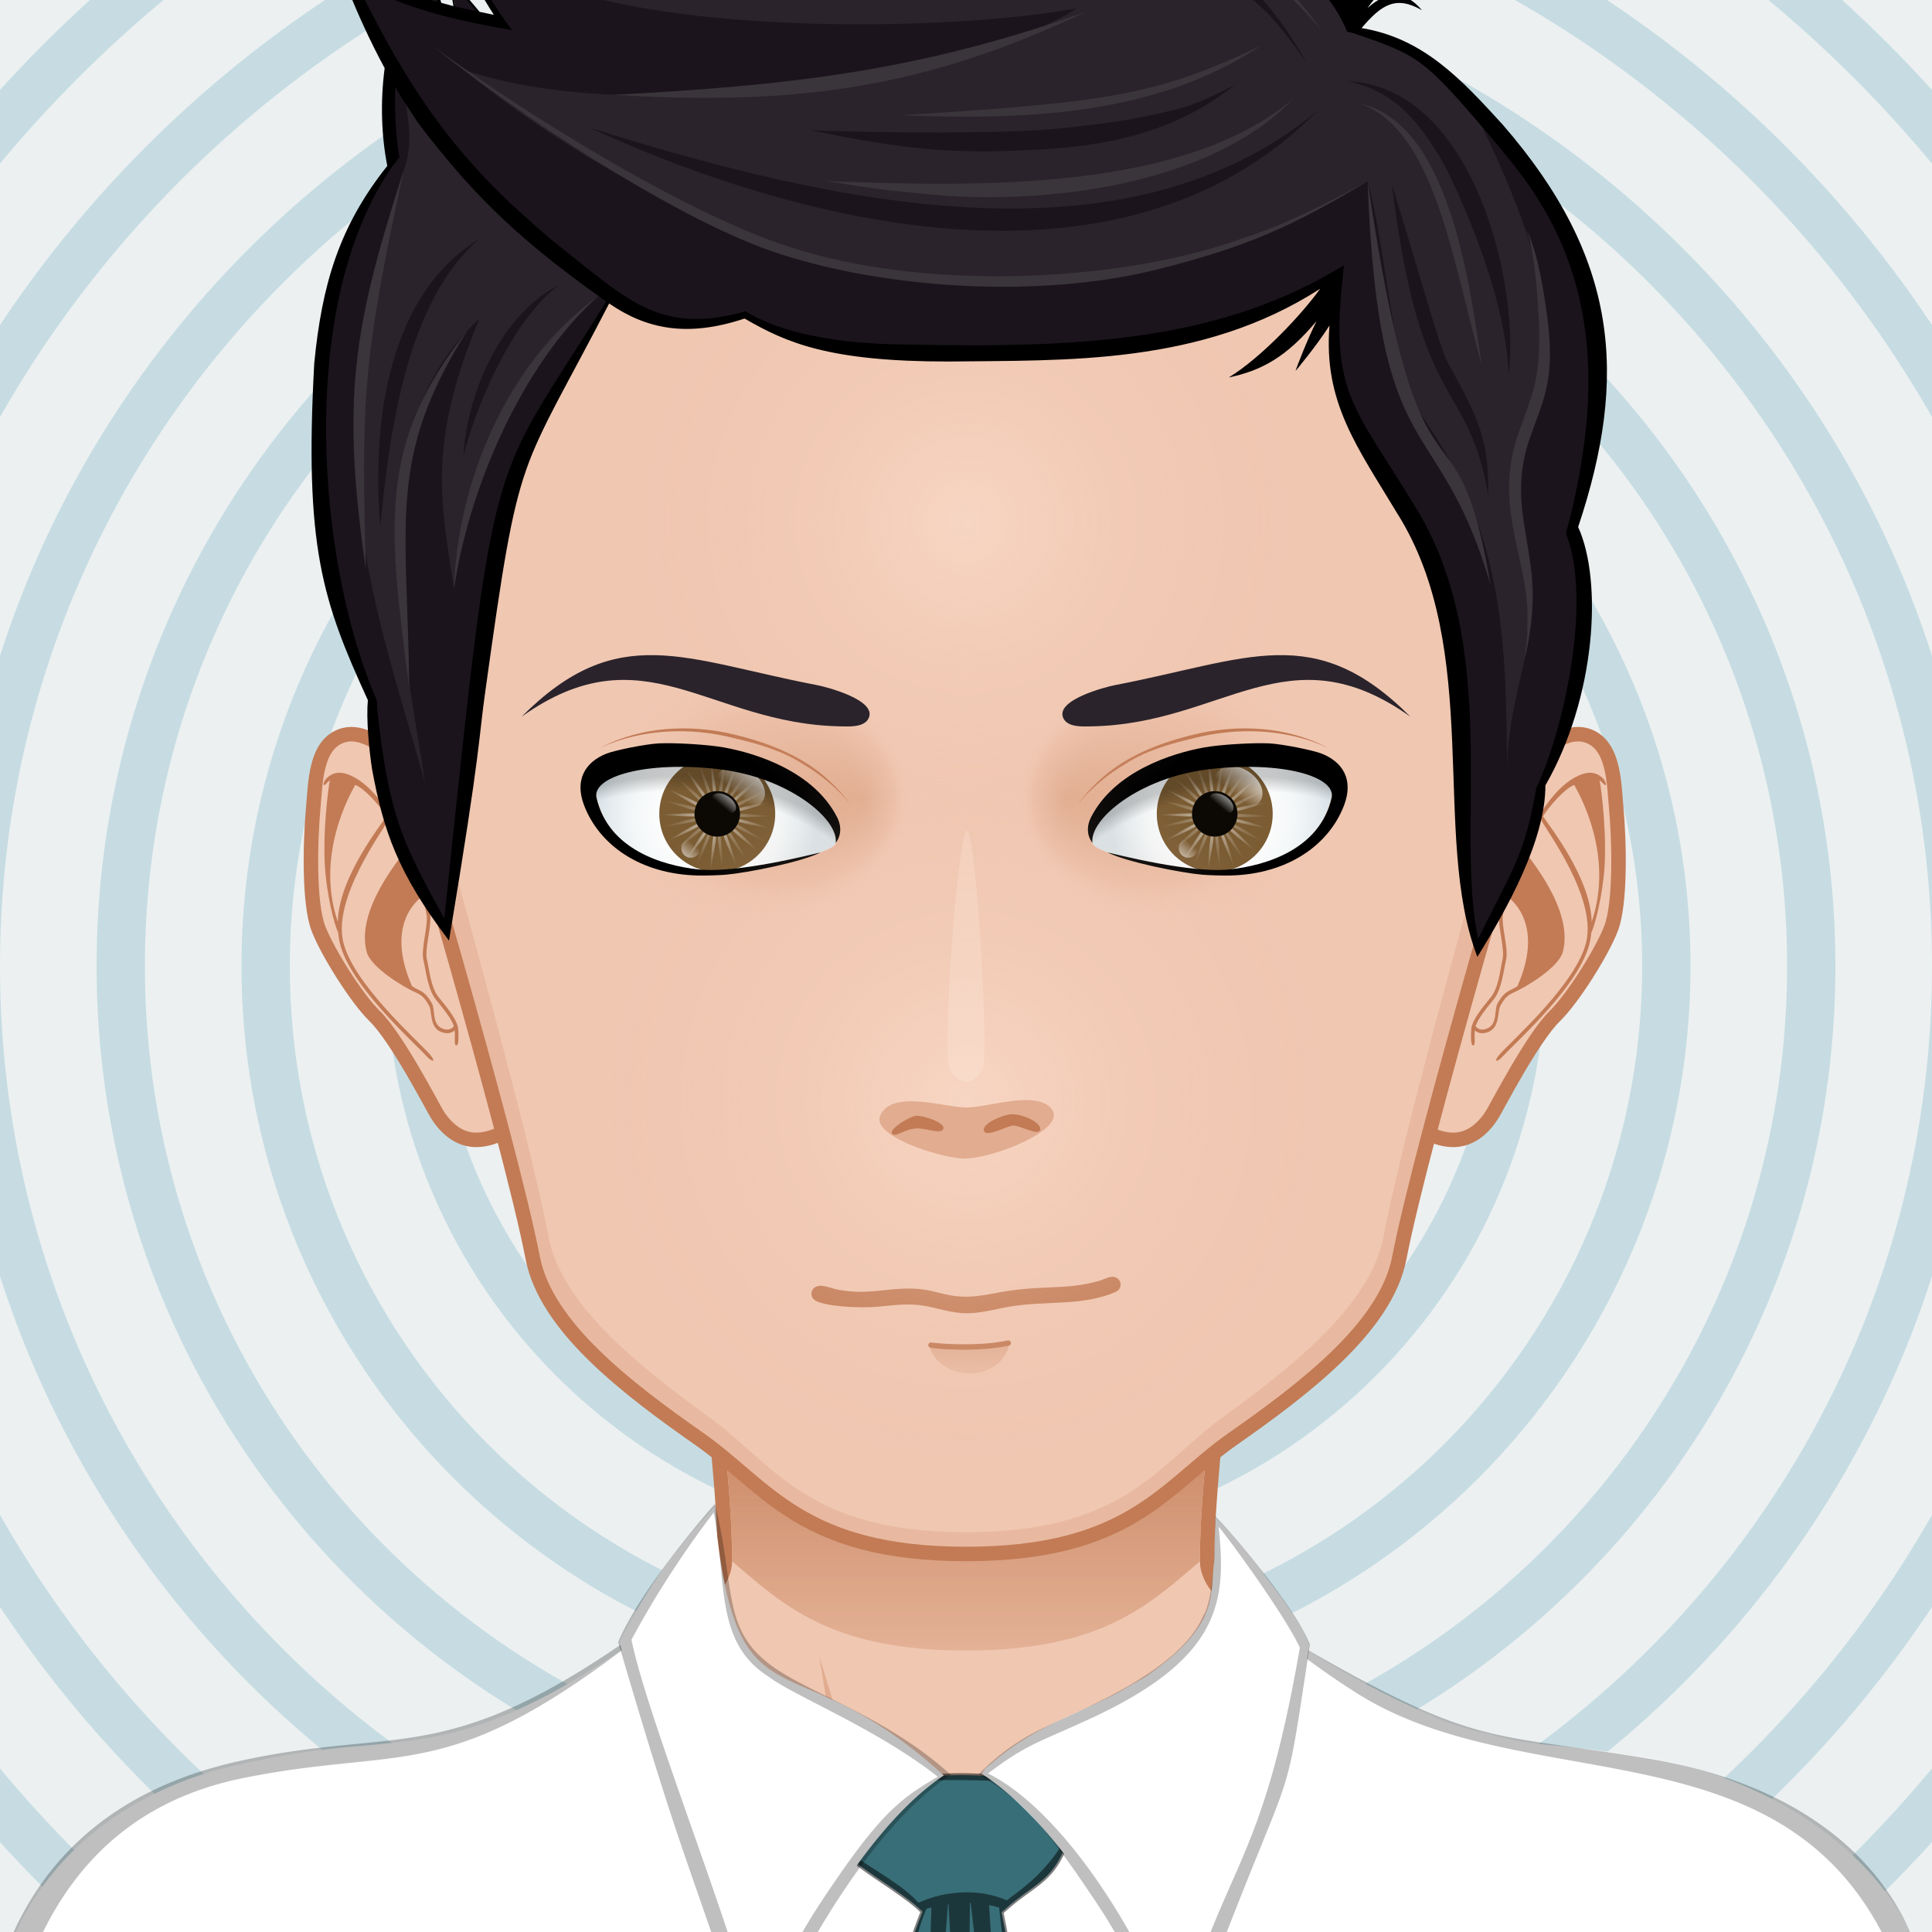 <svg xmlns="http://www.w3.org/2000/svg" version="1.1" width="400px" height="400px" xlink="http://www.w3.org/1999/xlink" viewBox="0 0 200 200" style="overflow:hidden!important;"><defs id="SvgjsDefs1007"><radialGradient class="svga-on-canvas-facehighlight-gradient-single-0" id="SvgjsRadialGradient3239" gradientUnits="userSpaceOnUse" cx="100" cy="114" r="41"><stop id="SvgjsStop3240" stop-color="#ffe4d6" stop-opacity="0.5" offset="0" /><stop id="SvgjsStop3241" stop-color="#f0c7b1" stop-opacity="0" offset="0.9" /></radialGradient><radialGradient class="svga-on-canvas-facehighlight-gradient-single-1" id="SvgjsRadialGradient3243" gradientUnits="userSpaceOnUse" cx="100" cy="54" r="37"><stop id="SvgjsStop3244" stop-color="#ffe4d6" stop-opacity="0.5" offset="0" /><stop id="SvgjsStop3245" stop-color="#f0c7b1" stop-opacity="0" offset="0.9" /></radialGradient><linearGradient class="svga-on-canvas-mouth-gradient-single-0" id="SvgjsLinearGradient3368" gradientUnits="userSpaceOnUse" x1="100" y1="142" x2="100" y2="139"><stop id="SvgjsStop3369" stop-color="#e8b9a0" stop-opacity="1" offset="0.1" /><stop id="SvgjsStop3370" stop-color="#e1ac8f" stop-opacity="1" offset="1" /></linearGradient><linearGradient class="svga-on-canvas-chinshadow-gradient-single-0" id="SvgjsLinearGradient3405" gradientUnits="userSpaceOnUse" x1="100" y1="171" x2="100" y2="131"><stop id="SvgjsStop3406" stop-color="#e1ac8f" stop-opacity="0.8" offset="0" /><stop id="SvgjsStop3407" stop-color="#c27b55" stop-opacity="1" offset="0.7" /></linearGradient><radialGradient class="svga-on-canvas-eyesback-gradient-left-0" id="SvgjsRadialGradient3509" gradientUnits="userSpaceOnUse" gradientTransform="matrix(-0.995 0.104 0.104 0.995 192.828 -12.463)" cx="129.041" cy="83.945" r="15.117"><stop id="SvgjsStop3510" stop-color="#ffffff" stop-opacity="1" offset="0" /><stop id="SvgjsStop3511" stop-color="#fcfdfd" stop-opacity="1" offset="0.315" /><stop id="SvgjsStop3512" stop-color="#f4f7f8" stop-opacity="1" offset="0.504" /><stop id="SvgjsStop3513" stop-color="#e5ecef" stop-opacity="1" offset="0.66" /><stop id="SvgjsStop3514" stop-color="#d8e2e7" stop-opacity="1" offset="0.76" /></radialGradient><radialGradient class="svga-on-canvas-eyesback-gradient-right-0" id="SvgjsRadialGradient3516" gradientUnits="userSpaceOnUse" gradientTransform="matrix(0.995 0.104 -0.104 0.995 7.174 -12.463)" cx="128.643" cy="83.986" r="15.116"><stop id="SvgjsStop3517" stop-color="#ffffff" stop-opacity="1" offset="0" /><stop id="SvgjsStop3518" stop-color="#fcfdfd" stop-opacity="1" offset="0.316" /><stop id="SvgjsStop3519" stop-color="#f4f7f8" stop-opacity="1" offset="0.505" /><stop id="SvgjsStop3520" stop-color="#e5ecef" stop-opacity="1" offset="0.661" /><stop id="SvgjsStop3521" stop-color="#d8e2e7" stop-opacity="1" offset="0.76" /></radialGradient><radialGradient class="svga-on-canvas-eyesfront-gradient-left-0" id="SvgjsRadialGradient3523" gradientUnits="userSpaceOnUse" gradientTransform="matrix(-0.995 0.104 0.104 0.995 192.828 -12.463)" cx="129.041" cy="83.945" r="15.117"><stop id="SvgjsStop3524" stop-color="#ffffff" stop-opacity="1" offset="0" /><stop id="SvgjsStop3525" stop-color="#fcfdfd" stop-opacity="1" offset="0.316" /><stop id="SvgjsStop3526" stop-color="#f4f7f8" stop-opacity="1" offset="0.505" /><stop id="SvgjsStop3527" stop-color="#e5ecef" stop-opacity="1" offset="0.661" /><stop id="SvgjsStop3528" stop-color="#d8e2e7" stop-opacity="1" offset="0.76" /></radialGradient><radialGradient class="svga-on-canvas-eyesfront-gradient-left-3" id="SvgjsRadialGradient3532" gradientUnits="userSpaceOnUse" gradientTransform="matrix(1 0.021 0.017 -0.8 -45.319 145.939)" cx="121.986" cy="82.496" r="16.003" fx="133.239" fy="82.527"><stop id="SvgjsStop3533" stop-color="#e1ac8f" stop-opacity="1" offset="0" /><stop id="SvgjsStop3534" stop-color="#e1ac8f" stop-opacity="0.3" offset="0.7" /><stop id="SvgjsStop3535" stop-color="#f0c7b1" stop-opacity="0" offset="1" /></radialGradient><radialGradient class="svga-on-canvas-eyesfront-gradient-left-4" id="SvgjsRadialGradient3537" gradientUnits="userSpaceOnUse" gradientTransform="matrix(1.034 0 0 1.034 -1.68 1.313)" cx="68.931" cy="105.995" r="29.524"><stop id="SvgjsStop3538" stop-color="#000000" stop-opacity="0" offset="0.95" /><stop id="SvgjsStop3539" stop-color="#000000" stop-opacity="0.2" offset="1" /></radialGradient><radialGradient class="svga-on-canvas-eyesfront-gradient-right-0" id="SvgjsRadialGradient3543" gradientUnits="userSpaceOnUse" gradientTransform="matrix(0.995 0.104 -0.104 0.995 7.174 -12.463)" cx="128.643" cy="83.986" r="15.116"><stop id="SvgjsStop3544" stop-color="#ffffff" stop-opacity="1" offset="0" /><stop id="SvgjsStop3545" stop-color="#fcfdfd" stop-opacity="1" offset="0.316" /><stop id="SvgjsStop3546" stop-color="#f4f7f8" stop-opacity="1" offset="0.505" /><stop id="SvgjsStop3547" stop-color="#e5ecef" stop-opacity="1" offset="0.661" /><stop id="SvgjsStop3548" stop-color="#d8e2e7" stop-opacity="1" offset="0.76" /></radialGradient><radialGradient class="svga-on-canvas-eyesfront-gradient-right-3" id="SvgjsRadialGradient3552" gradientUnits="userSpaceOnUse" gradientTransform="matrix(-1 0.021 -0.017 -0.8 244.521 145.948)" cx="121.587" cy="82.496" r="16.003" fx="132.839" fy="82.527"><stop id="SvgjsStop3553" stop-color="#e1ac8f" stop-opacity="1" offset="0" /><stop id="SvgjsStop3554" stop-color="#e1ac8f" stop-opacity="0.3" offset="0.7" /><stop id="SvgjsStop3555" stop-color="#f0c7b1" stop-opacity="0" offset="1" /></radialGradient><radialGradient class="svga-on-canvas-eyesfront-gradient-right-4" id="SvgjsRadialGradient3557" gradientUnits="userSpaceOnUse" gradientTransform="matrix(-1.034 0 0 1.034 201.68 1.313)" cx="69.316" cy="105.995" r="29.524"><stop id="SvgjsStop3558" stop-color="#000000" stop-opacity="0" offset="0.95" /><stop id="SvgjsStop3559" stop-color="#000000" stop-opacity="0.2" offset="1" /></radialGradient><radialGradient class="svga-on-canvas-eyesiris-gradient-left-1" id="SvgjsRadialGradient3564" gradientUnits="userSpaceOnUse" gradientTransform="matrix(0.096 -0.025 0.025 0.096 141.281 119.989)" cx="-568.659" cy="-521.042" r="59.751"><stop id="SvgjsStop3565" stop-color="#ffffff" stop-opacity="1" offset="0" /><stop id="SvgjsStop3566" stop-color="#ffffff" stop-opacity="0" offset="1" /></radialGradient><radialGradient class="svga-on-canvas-eyesiris-gradient-left-2" id="SvgjsRadialGradient3568" gradientUnits="userSpaceOnUse" gradientTransform="matrix(0.099 0.001 -0.001 0.099 131.113 135.986)" cx="-582.838" cy="-519.099" r="59.745"><stop id="SvgjsStop3569" stop-color="#ffffff" stop-opacity="1" offset="0" /><stop id="SvgjsStop3570" stop-color="#ffffff" stop-opacity="0" offset="1" /></radialGradient><linearGradient class="svga-on-canvas-eyesiris-gradient-left-5" id="SvgjsLinearGradient3574" gradientUnits="userSpaceOnUse" gradientTransform="matrix(1 0 0 1 -52 0)" x1="122.67" y1="88.268" x2="123.606" y2="87.152"><stop id="SvgjsStop3575" stop-color="#ffffff" stop-opacity="1" offset="0" /><stop id="SvgjsStop3576" stop-color="#ffffff" stop-opacity="0" offset="1" /></linearGradient><linearGradient class="svga-on-canvas-eyesiris-gradient-left-6" id="SvgjsLinearGradient3578" gradientUnits="userSpaceOnUse" gradientTransform="matrix(1 0 0 1 -52 0)" x1="127.212" y1="82.296" x2="126.463" y2="83.189"><stop id="SvgjsStop3579" stop-color="#ffffff" stop-opacity="1" offset="0" /><stop id="SvgjsStop3580" stop-color="#ffffff" stop-opacity="0" offset="1" /></linearGradient><linearGradient class="svga-on-canvas-eyesiris-gradient-left-7" id="SvgjsLinearGradient3582" gradientUnits="userSpaceOnUse" gradientTransform="matrix(1 0 0 1 -52 0)" x1="129.636" y1="79.822" x2="127.91" y2="81.879"><stop id="SvgjsStop3583" stop-color="#ffffff" stop-opacity="1" offset="0" /><stop id="SvgjsStop3584" stop-color="#ffffff" stop-opacity="0" offset="1" /></linearGradient><radialGradient class="svga-on-canvas-eyesiris-gradient-right-1" id="SvgjsRadialGradient3587" gradientUnits="userSpaceOnUse" gradientTransform="matrix(0.096 -0.025 0.025 0.096 193.28 119.989)" cx="-568.654" cy="-521.042" r="59.752"><stop id="SvgjsStop3588" stop-color="#ffffff" stop-opacity="1" offset="0" /><stop id="SvgjsStop3589" stop-color="#ffffff" stop-opacity="0" offset="1" /></radialGradient><radialGradient class="svga-on-canvas-eyesiris-gradient-right-2" id="SvgjsRadialGradient3591" gradientUnits="userSpaceOnUse" gradientTransform="matrix(0.099 0.001 -0.001 0.099 183.113 135.986)" cx="-582.833" cy="-519.102" r="59.747"><stop id="SvgjsStop3592" stop-color="#ffffff" stop-opacity="1" offset="0" /><stop id="SvgjsStop3593" stop-color="#ffffff" stop-opacity="0" offset="1" /></radialGradient><linearGradient class="svga-on-canvas-eyesiris-gradient-right-5" id="SvgjsLinearGradient3597" gradientUnits="userSpaceOnUse" x1="122.67" y1="88.268" x2="123.606" y2="87.152"><stop id="SvgjsStop3598" stop-color="#ffffff" stop-opacity="1" offset="0" /><stop id="SvgjsStop3599" stop-color="#ffffff" stop-opacity="0" offset="1" /></linearGradient><linearGradient class="svga-on-canvas-eyesiris-gradient-right-6" id="SvgjsLinearGradient3601" gradientUnits="userSpaceOnUse" x1="127.212" y1="82.296" x2="126.463" y2="83.189"><stop id="SvgjsStop3602" stop-color="#ffffff" stop-opacity="1" offset="0" /><stop id="SvgjsStop3603" stop-color="#ffffff" stop-opacity="0" offset="1" /></linearGradient><linearGradient class="svga-on-canvas-eyesiris-gradient-right-7" id="SvgjsLinearGradient3605" gradientUnits="userSpaceOnUse" x1="129.636" y1="79.822" x2="127.91" y2="81.879"><stop id="SvgjsStop3606" stop-color="#ffffff" stop-opacity="1" offset="0" /><stop id="SvgjsStop3607" stop-color="#ffffff" stop-opacity="0" offset="1" /></linearGradient></defs><g id="svga-group-wrapper"><g id="svga-group-backs-single"><path id="SvgjsPath3631" opacity="1" fill="#ecf0f1" stroke-width="none" d="M 225 225 H -25 V -25 h 250 V 225 Z" /><path id="SvgjsPath3632" opacity="1" fill="#c6dce2" stroke-width="none" d="M 100 85 c -8.284 0 -15 6.716 -15 15 s 6.716 15 15 15 s 15 -6.716 15 -15 S 108.284 85 100 85 Z M 100 110 c -5.522 0 -10 -4.478 -10 -10 s 4.478 -10 10 -10 s 10 4.478 10 10 S 105.522 110 100 110 Z M 100 70 c -16.568 0 -30 13.432 -30 30 s 13.432 30 30 30 s 30 -13.432 30 -30 S 116.568 70 100 70 Z M 100 125 c -13.807 0 -25 -11.193 -25 -25 s 11.193 -25 25 -25 s 25 11.193 25 25 S 113.807 125 100 125 Z M 100 55 c -24.853 0 -45 20.147 -45 45 s 20.147 45 45 45 s 45 -20.147 45 -45 S 124.853 55 100 55 Z M 100 140 c -22.091 0 -40 -17.909 -40 -40 s 17.909 -40 40 -40 s 40 17.909 40 40 S 122.091 140 100 140 Z M 100 40 c -33.137 0 -60 26.863 -60 60 s 26.863 60 60 60 s 60 -26.863 60 -60 S 133.137 40 100 40 Z M 100 155 c -30.375 0 -55 -24.625 -55 -55 s 24.625 -55 55 -55 s 55 24.625 55 55 S 130.375 155 100 155 Z M 100 25 c -41.421 0 -75 33.579 -75 75 s 33.579 75 75 75 s 75 -33.579 75 -75 S 141.421 25 100 25 Z M 100 170 c -38.658 0 -70 -31.342 -70 -70 s 31.342 -70 70 -70 s 70 31.342 70 70 S 138.658 170 100 170 Z M 100 10 c -49.705 0 -90 40.295 -90 90 s 40.295 90 90 90 s 90 -40.295 90 -90 S 149.705 10 100 10 Z M 100 184.999 c -46.943 0 -85 -38.057 -85 -84.999 s 38.057 -85.001 85 -85.001 S 185 53.058 185 100 S 146.943 184.999 100 184.999 Z M 100 -5 C 42.011 -5 -5 42.011 -5 100 s 47.011 105 105 105 s 105 -47.011 105 -105 S 157.989 -5 100 -5 Z M 100 199.998 C 44.772 199.998 0 155.226 0 100 C 0 44.773 44.772 -0.001 100 -0.001 S 200 44.773 200 100 C 200 155.226 155.228 199.998 100 199.998 Z M 100 -35 C 25.442 -35 -35 25.442 -35 100 s 60.442 135 135 135 s 135 -60.442 135 -135 S 174.558 -35 100 -35 Z M 100 229.998 c -71.795 0 -130 -58.205 -130 -129.998 c 0 -71.795 58.205 -130.002 130 -130.002 c 71.794 0 130 58.207 130 130.002 C 230 171.793 171.794 229.998 100 229.998 Z M 100 -20 C 33.727 -20 -20 33.727 -20 100 s 53.727 120 120 120 s 120 -53.727 120 -120 S 166.273 -20 100 -20 Z M 100 214.998 C 36.489 214.998 -15 163.51 -15 100 c 0 -63.511 51.489 -115.002 115 -115.002 S 215 36.489 215 100 C 215 163.51 163.511 214.998 100 214.998 Z" /></g><g id="svga-group-humanwrap-move" transform="matrix(1 0 0 1 0 0)" ><g id="svga-group-humanwrap" transform="matrix(1 0 0 1 0 0)" ><g id="svga-group-hair-back-move" transform="matrix(1 0 0 1 0 0)" ><g id="svga-group-hair-back" transform="matrix(1 0 0 1 0 0)" ><path id="SvgjsPath3612" opacity="1" fill="#2a232b" stroke-width="none" d="M 100.5 100.5 h -1 v -1 h 1 V 100.5 Z" /></g></g><g id="svga-group-humanbody-single"><path id="SvgjsPath3246" opacity="1" fill="#f0c7b1" stroke="none" stroke-width="none" d="M 195.417 199.778 c -2.196 -4.746 -8.195 -11.779 -14.86 -13.722 c -8.239 -2.403 -26.837 -5.308 -33.733 -6.923 c -5.528 -1.296 -16.662 -11.294 -20.564 -14.65 c -0.7 -0.6 -1.273 -1.839 -1.287 -2.76 c -0.139 -10.864 4.195 -39.724 4.195 -39.724 H 100 H 70.833 c 0 0 4.334 28.859 4.193 39.724 c -0.011 0.921 -0.587 2.16 -1.285 2.76 c -3.902 3.356 -15.036 13.354 -20.564 14.65 c -6.897 1.615 -25.495 4.619 -33.733 7.022 c -6.667 1.942 -12.664 8.876 -14.86 13.622 c -3.708 8.008 -4.584 22.5 -4.584 35 h 100 h 100 C 200 222.278 199.123 207.786 195.417 199.778 Z" /><path id="SvgjsPath3247" opacity="1" fill="#ffe4d6" stroke="none" stroke-width="none" d="M 159.156 184.058 c 24.342 3.542 34.586 8.708 37.794 50.721 H 200 c 0 -12.5 -0.877 -26.992 -4.583 -35 c -2.196 -4.746 -8.195 -11.779 -14.86 -13.722 c -8.239 -2.403 -26.837 -5.308 -33.733 -6.923 c -5.528 -1.296 -18.242 -12.069 -21.643 -16.35 c 3.36 4.704 12.791 15.605 21.054 18.46 C 150.188 182.61 153.48 183.232 159.156 184.058 Z M 53.766 181.244 c 8.263 -2.854 17.693 -13.756 21.054 -18.46 c -3.4 4.28 -16.114 15.054 -21.643 16.35 c -6.896 1.615 -25.494 4.619 -33.733 7.022 c -6.665 1.942 -12.664 8.876 -14.86 13.622 c -3.706 8.008 -4.583 22.5 -4.583 35 h 3.05 c 3.188 -41.744 13.475 -47.183 37.794 -50.721 C 46.52 183.232 49.813 182.61 53.766 181.244 Z" /><path id="SvgjsPath3248" opacity="1" fill="#e1ac8f" stroke="none" stroke-width="none" d="M 95.646 197.62 c 0 0 -5.074 -1.609 -7.083 -2.379 c -10.449 -4.009 -44.395 -6.607 -44.395 -6.607 s 35.754 1.419 43.644 2.779 c -0.458 -4.767 -3.017 -20.004 -3.017 -20.004 s 5.149 16.815 6.409 21.057 C 91.878 194.734 95.646 197.62 95.646 197.62 Z M 106.445 196.278 c -0.089 0.073 -0.191 0.168 -0.302 0.268 C 106.256 196.461 106.358 196.372 106.445 196.278 Z M 95.646 197.62 c 0 0 2.893 2.992 4.347 3.03 c 1.91 0.051 4.828 -2.899 6.151 -4.104 c -1.265 0.957 -4.159 1.391 -5.31 1.436 C 99.504 198.033 95.646 197.62 95.646 197.62 Z M 116.664 190.101 c -1.545 0.248 -4.386 0.789 -4.386 0.789 l 2.287 -14.89 c -0.646 3.071 -4.474 16.211 -8.12 20.278 c 1.91 -1.616 6.158 -2.391 8.324 -2.704 c 10.236 -1.484 10.232 -1.483 41.062 -4.94 C 155.831 188.634 126.76 188.479 116.664 190.101 Z" /><path id="SvgjsPath3249" opacity="1" fill="none" stroke="#c27b55" stroke-width="1.5" d="M 195.417 199.778 c -2.196 -4.746 -8.195 -11.779 -14.86 -13.722 c -8.239 -2.403 -26.837 -5.308 -33.733 -6.923 c -5.528 -1.296 -16.662 -11.294 -20.564 -14.65 c -0.7 -0.6 -1.273 -1.839 -1.287 -2.76 c -0.139 -10.864 4.195 -39.724 4.195 -39.724 H 100 H 70.833 c 0 0 4.334 28.859 4.193 39.724 c -0.011 0.921 -0.587 2.16 -1.285 2.76 c -3.902 3.356 -15.036 13.354 -20.564 14.65 c -6.897 1.615 -25.495 4.619 -33.733 7.022 c -6.667 1.942 -12.664 8.876 -14.86 13.622 c -3.708 8.008 -4.584 22.5 -4.584 35 h 100 h 100 C 200 222.278 199.123 207.786 195.417 199.778 Z" /></g><g id="svga-group-chinshadow-single"><path id="SvgjsPath3404" opacity="1" fill="url(#SvgjsLinearGradient3405)" d="M 100.002 170.866 c 14.133 0 19 -4.815 24.219 -9.24 c -0.068 -6.741 1.494 -19.936 2.735 -29.278 c -15.658 -2.196 -38.256 -2.195 -53.914 0 c 1.241 9.342 2.802 22.531 2.733 29.272 C 80.999 166.047 85.863 170.866 100.002 170.866 Z" /></g><g id="svga-group-clothes-single"><path id="SvgjsPath3624" opacity="1" fill="#ffffff" stroke-width="none" d="m 82.454 235.787 c -42.755 0 -73.116 -0.341 -83.557 -0.936 c -1.21 -15.547 -1.116 -26.51 2.577 -34.525 c 5.8 -12.6 17.8 -16.5 23.345 -17.672 a 84.527 84.527 0 0 1 12.692 -1.923 c 8.462 -0.786 15.16 -1.409 30.1 -12.227 c 0.523 0.666 1.8 2.359 4.153 5.55 a 35.637 35.637 0 0 0 28.689 14.5 l 0 0 c 12.805 0 24.814 -6.654 33.019 -18.271 c 0.2 0.12 0.572 -0.279 1.028 0 a 93.733 93.733 0 0 0 15.25 7.962 a 33.455 33.455 0 0 0 4.625 1.313 a 32.982 32.982 0 0 0 4.9 0.975 c 2.5 0.231 5.6 0.52 9.8 1.21 c 11.838 1.591 23.825 8.087 29 18.786 c 4.4 9.1 3.021 21.193 1.56 34.087 c -11.646 0.646 -63.764 1.166 -117.175 1.166 l 0 0 l -0.006 0.005 Z" /><path id="SvgjsPath3625" opacity="0.25" fill="#000000" stroke-width="none" d="m 170.375 182 c -16.76 -2.76 -17.5 -0.985 -37.04 -12.385 c -16.477 23.8 -46.336 23.876 -61.12 4.21 c -0.313 -0.425 -4.146 -5.627 -4.52 -6 c -21.537 15.7 -25.967 10.671 -43.18 14.539 c -9.562 2.149 -18.417 7.287 -23.151 17.743 c -3.567 7.874 -4.187 19.234 -2.959 34.868 c 0.01 0.12 0.01 0.229 0.03 0.35 c 26.152 1.6 181.717 0.986 201.65 -0.229 c 0.495 -8.638 1.549 -18.033 0.5 -26.013 a 30.884 30.884 0 0 0 -2.333 -7.75 c -0.249 -0.575 -0.17 -0.581 -0.583 -1.5 c -3.988 -8.856 -13.035 -15.512 -27.294 -17.833 Z m -171.46 52.966 c -0.458 -22.065 2.924 -46.19 26.26 -50.9 c 17.291 -3.49 21.274 1.1 42.39 -15.7 c 1.11 1.66 2.4 3.72 3.84 5.98 c 13.218 20.3 44.471 23.5 62.05 -4 c 1.851 1.43 4.03 3.02 6.47 4.59 c 17.389 11.479 43.859 3.091 55.167 25.669 c 3.612 7.209 4.755 18.071 4.483 34.221 c -65.409 -1.2 -134.356 -1.18 -200.66 0.14 Z" /><path id="SvgjsPath3626" opacity="1" fill="#386e77" stroke-width="none" d="M 107.44 237.709 c -2.775 0 -10.727 0.208 -16.512 -0.23 l -0.01 -0.171 c -0.818 -18.658 1.129 -30.719 4.537 -39.288 l 0.048 -0.123 l -0.093 -0.093 c -0.905 -0.904 -2.425 -1.935 -4.034 -3.025 c -1.611 -1.093 -3.275 -2.221 -4.336 -3.246 c 0.625 -0.732 1.395 -1.454 2.348 -2.201 c 0.245 -0.125 1.162 -0.843 5.974 -4.971 c 0.214 -0.184 0.345 -0.296 0.362 -0.31 c 0.818 -0.178 2.138 -0.293 3.738 -0.293 c 2.183 0 4.731 0.221 6.512 0.563 c 1.561 1.458 3.451 5.329 4.158 7.17 c -0.976 2.291 -2.128 3.129 -3.717 4.284 c -0.774 0.563 -1.652 1.201 -2.652 2.112 l -0.083 0.075 l 0.021 0.111 c 4.026 20.31 4.027 25.054 4.027 29.642 c 0.001 2.021 0.001 6.609 0.339 9.985 C 107.917 237.707 107.704 237.709 107.44 237.709 Z" /><path id="SvgjsPath3627" opacity="0.5" fill="#000000" stroke-width="none" d="M 110.35 191.495 c -0.754 -1.995 -2.71 -5.93 -4.28 -7.359 c -2.876 -0.563 -7.983 -0.843 -10.47 -0.24 c -0.108 0.088 -6.248 5.383 -6.31 5.26 c -0.906 0.708 -1.788 1.504 -2.52 2.39 c 2.061 2.076 6.655 4.556 8.5 6.4 c -3.65 9.18 -5.33 21.59 -4.55 39.38 c 0.01 0.11 0.01 0.23 0.02 0.34 c 6.756 0.52 16.55 0.331 17.55 0.223 c -1.16 -11.307 1.438 -10.455 -4.39 -39.853 C 106.968 195.241 108.865 195.04 110.35 191.495 Z M 105.1 210.535 c -0.021 -0.05 -0.04 -0.1 -0.051 -0.13 c 2 10.55 1.38 18.632 2.891 26.972 c -4.736 -0.318 -12.014 -0.052 -16.771 -0.052 c 0.369 -7.198 1.188 -31.684 4.74 -39.74 c 0.17 -0.046 0.339 -0.084 0.509 -0.125 l -1.032 34.736 l 2.747 -35.066 c 0.02 -0.002 0.04 -0.005 0.06 -0.008 l 1.801 32.605 l 0.417 -32.734 c 0.026 0.001 0.051 -0.001 0.077 0 l 4.199 36.355 l -2.3 -36.137 c 0.314 0.063 0.629 0.141 0.942 0.233 c 0.03 0 0.07 0.01 0.1 0.03 C 103.533 198.476 104.365 205.876 105.1 210.535 Z M 104.219 196.726 c -2.774 -1.251 -6.363 -1.026 -9.129 0.24 c -1.681 -1.813 -4.08 -3.077 -7.53 -5.391 c 0.55 -0.479 1.26 -1.07 2.21 -1.81 c 0.08 0 3.48 -2.771 3.54 -2.83 c 0.92 -0.84 1.74 -1.79 2.52 -2.62 c 2.93 -0.12 7.23 0.02 9.82 0.14 c 1.5 1.876 2.931 4.696 4.01 6.94 C 107.699 194.266 105.759 195.545 104.219 196.726 Z" /><path id="SvgjsPath3628" opacity="1" fill="#ffffff" stroke-width="none" d="m 78.2 213.077 c -3.033 -10.539 -6.445 -18.518 -8.44 -24.837 c -5.253 -16.636 -5.631 -18.3 -5.631 -18.3 a 67.608 67.608 0 0 1 4.193 -7.084 a 61.49 61.49 0 0 1 5.521 -6.694 l 0.08 -0.086 c 2.288 24.004 7.577 12.924 23.777 27.719 c -8.472 5.654 -16.328 20.332 -19.5 29.282 Z m 57.335 -42.8 a 13.4 13.4 0 0 0 -0.719 -1.594 a 43.926 43.926 0 0 0 -3.406 -4.937 a 64.782 64.782 0 0 0 -5.594 -6.656 a 35.1 35.1 0 0 1 -0.094 4.266 c -0.25 1.938 -0.143 3.512 -0.695 5.149 c -0.986 2.949 -3.825 5.225 -6.274 6.96 c -0.423 0.3 -1.393 0.8 -2.094 1.219 c -4.079 2.466 -8.991 3.636 -13.625 7.531 l -1.062 0.875 l -0.341 0.533 c 8.812 5.713 17.173 20.66 20.172 29.455 c 1.438 -4.1 2.429 -6.792 3.637 -9.894 c 2.244 -5.763 4.132 -9.936 5.313 -12.812 c 2.482 -6.047 2.652 -6.592 4.063 -15.687 c 0.163 -1.074 0.425 -2.59 0.715 -4.404 l 0.004 -0.004 Z" /><path id="SvgjsPath3629" opacity="0.25" fill="#000000" stroke-width="none" d="m 125.8 156.967 c 0 5.137 -0.42 9.162 -1.262 10.339 c -2.443 5.809 -13.1 9.853 -16.39 11.51 a 23.232 23.232 0 0 0 -6.83 4.85 c 3.813 2.476 5.705 3.383 12.93 14.44 a 80.426 80.426 0 0 1 7.561 15.64 c 12.922 -35.152 10.657 -23.062 13.793 -43.507 c -1.585 -4.086 -8.8 -12.354 -9.8 -13.272 l -0.002 0 Z m -4.092 53.709 c -2.716 -8.644 -11.075 -22.913 -19.43 -27.091 c 3.937 -2.957 5.031 -3.131 9.729 -5.279 c 14.4 -6.42 14.985 -12.385 14.138 -20.271 c 1.207 1.423 6.849 9.169 8.417 12.528 c -4.008 23.058 -7.618 21.736 -12.854 40.113 Z m -42.508 -38.776 c -4.408 -3.649 -3.16 -8.162 -5.189 -16.215 c -0.9 1 -7.741 8.882 -10.016 14.3 c 7.125 24.375 7.375 22.5 14.185 43.75 c 3.031 -8.9 11.558 -24.37 20.24 -30.009 c -6.931 -6.326 -15.655 -8.726 -19.22 -11.826 Z m 5.46 25.509 a 57.4 57.4 0 0 0 -6.37 13.28 c -1.17 -7.95 -11.17 -32.3 -12.92 -40.95 a 98.674 98.674 0 0 1 8.52 -13.169 c 1.366 7.078 0.066 13.462 5.669 16.995 c 2.621 2 11.1 5.32 17.52 10.36 c -3.891 2.31 -5.985 3.671 -12.42 13.48 l 0.001 0.004 Z" /></g><g id="svga-group-head" transform="matrix(1 0 0 1 0 0)" ><g id="svga-group-ears-left-move" transform="matrix(1 0 0 1 0 0)" ><g id="svga-group-ears-left" transform="matrix(1 0 0 1 0 0)" ><path id="SvgjsPath3259" opacity="1" fill="#f0c7b1" stroke="#c27b55" stroke-width="1.5" d="M 45.671 84.344 c -1.485 -2.462 -6.327 -9.199 -10.031 -8.254 c -3.012 0.772 -2.973 4.971 -3.206 7.455 c -0.34 3.644 -0.464 9.992 0.525 12.568 c 0.951 2.473 3.96 7.252 5.828 9.075 c 2.299 2.235 5.97 9.358 6.422 10.097 c 0.711 1.168 2.137 2.84 4.325 2.708 c 3.071 -0.185 5.724 -3.087 5.965 -4.485 C 56.8 105.918 49.536 90.75 45.671 84.344 Z" /><path id="SvgjsPath3260" opacity="1" fill="#c27b55" stroke="none" stroke-width="none" d="M 44.2 99.341 c -0.143 -0.563 0.007 -1.513 0.154 -2.429 c 0.133 -0.835 0.258 -1.624 0.182 -2.182 c -0.289 -2.09 -1.915 -6.06 -2.976 -8.212 c -1.223 -2.476 -3.199 -5.595 -5.679 -6.399 c -1.024 -0.333 -1.699 0.065 -2.089 0.468 c -0.288 0.296 -0.353 0.645 -0.259 0.687 c 0.095 0.041 0.307 -0.248 0.617 -0.519 c 0.254 -0.222 -0.508 -0.04 0 0 c -0.205 1.04 -0.865 6.302 -0.41 10.143 c 0.358 3.022 1.05 5.279 1.263 5.617 c 0.031 0.356 0.083 0.705 0.16 1.043 c 1.002 4.41 7.518 10.177 9.034 11.82 c 0.28 0.303 0.574 0.483 0.646 0.409 s -0.101 -0.373 -0.379 -0.678 c -1.498 -1.632 -7.971 -7.381 -8.939 -11.635 c -1.027 -4.514 3.912 -11.207 4.699 -12.623 c 0.401 0.665 0.742 1.303 1.004 1.835 c 0.207 0.417 0.434 0.906 0.67 1.435 c -0.463 0.738 -5.118 6.127 -3.934 10.441 c 0.438 1.591 3.822 3.642 5.131 4.203 c 0.72 0.31 0.99 0.772 1.304 1.306 c 0.364 0.624 0.033 2.229 1.23 2.739 c 0.244 0.104 0.464 0.146 0.659 0.146 c 0.338 0 0.594 -0.13 0.783 -0.284 c 0.02 0.271 0.019 0.619 0.009 0.941 c -0.012 0.418 0.047 0.609 0.148 0.617 c 0.103 0.009 0.21 -0.174 0.223 -0.587 c 0.017 -0.51 0.014 -1.141 -0.077 -1.444 c -0.269 -0.889 -1.088 -1.894 -1.957 -2.957 C 44.563 102.197 44.422 100.213 44.2 99.341 Z M 34.969 95.432 c -2.348 -6.923 1.283 -13.229 1.81 -14.179 c 1.012 0.399 2.562 2.193 3.221 3.235 C 39.52 85.321 35.067 90.775 34.969 95.432 Z M 45.772 106.464 c -1.084 -0.462 -0.706 -1.984 -1.056 -2.584 c -0.318 -0.542 -0.646 -1.102 -1.479 -1.46 c -0.18 -0.078 -0.379 -0.196 -0.583 -0.332 c -2.682 -6.075 0.293 -8.73 1.039 -9.273 c 0.229 0.742 0.399 1.423 0.476 1.97 c 0.068 0.5 -0.059 1.298 -0.181 2.068 c -0.153 0.955 -0.31 1.944 -0.147 2.584 c 0.244 0.953 0.411 2.97 1.291 4.048 c 0.781 0.956 1.583 1.942 1.857 2.746 C 46.871 106.391 46.5 106.775 45.772 106.464 Z" /></g></g><g id="svga-group-ears-right-move" transform="matrix(1 0 0 1 0 0)" ><g id="svga-group-ears-right" transform="matrix(1 0 0 1 0 0)" ><path id="SvgjsPath3261" opacity="1" fill="#f0c7b1" stroke="#c27b55" stroke-width="1.5" d="M 154.066 84.344 c 1.486 -2.462 6.328 -9.199 10.031 -8.254 c 3.012 0.772 2.973 4.971 3.207 7.455 c 0.34 3.644 0.463 9.992 -0.525 12.568 c -0.951 2.473 -3.961 7.252 -5.828 9.075 c -2.299 2.235 -5.971 9.358 -6.422 10.097 c -0.711 1.168 -2.137 2.84 -4.326 2.708 c -3.07 -0.185 -5.723 -3.087 -5.965 -4.485 C 142.938 105.918 150.203 90.75 154.066 84.344 Z" /><path id="SvgjsPath3262" opacity="1" fill="#c27b55" stroke="none" stroke-width="none" d="M 154.322 103.243 c -0.869 1.063 -1.688 2.068 -1.957 2.957 c -0.092 0.304 -0.094 0.935 -0.078 1.444 c 0.014 0.413 0.121 0.596 0.225 0.587 c 0.102 -0.008 0.16 -0.199 0.148 -0.617 c -0.01 -0.322 -0.012 -0.67 0.008 -0.941 c 0.189 0.154 0.445 0.284 0.783 0.284 c 0.195 0 0.416 -0.042 0.66 -0.146 c 1.195 -0.511 0.865 -2.116 1.229 -2.739 c 0.314 -0.534 0.584 -0.997 1.305 -1.306 c 1.309 -0.561 4.693 -2.611 5.131 -4.203 c 1.184 -4.314 -3.471 -9.704 -3.934 -10.441 c 0.234 -0.529 0.463 -1.018 0.668 -1.435 c 0.264 -0.532 0.604 -1.171 1.006 -1.835 c 0.787 1.416 5.725 8.108 4.699 12.623 c -0.969 4.254 -7.441 10.003 -8.939 11.635 c -0.279 0.305 -0.453 0.604 -0.381 0.678 c 0.074 0.074 0.367 -0.106 0.646 -0.409 c 1.516 -1.643 8.031 -7.41 9.033 -11.82 c 0.078 -0.338 0.131 -0.687 0.162 -1.043 c 0.211 -0.337 0.904 -2.594 1.262 -5.617 c 0.455 -3.841 -0.205 -9.103 -0.41 -10.143 c 0.508 -0.04 -0.254 -0.222 0 0 c 0.311 0.271 0.523 0.56 0.617 0.519 c 0.094 -0.042 0.029 -0.39 -0.258 -0.687 c -0.391 -0.403 -1.066 -0.801 -2.09 -0.468 c -2.48 0.804 -4.457 3.923 -5.68 6.399 c -1.061 2.152 -2.686 6.122 -2.975 8.212 c -0.076 0.558 0.049 1.347 0.182 2.182 c 0.146 0.916 0.297 1.866 0.154 2.429 C 155.316 100.213 155.176 102.197 154.322 103.243 Z M 159.738 84.488 c 0.66 -1.042 2.209 -2.835 3.221 -3.235 c 0.527 0.95 4.158 7.256 1.811 14.179 C 164.672 90.775 160.219 85.321 159.738 84.488 Z M 152.75 106.229 c 0.273 -0.804 1.076 -1.79 1.857 -2.746 c 0.879 -1.078 1.047 -3.095 1.291 -4.048 c 0.162 -0.64 0.006 -1.629 -0.146 -2.584 c -0.123 -0.77 -0.25 -1.568 -0.182 -2.068 c 0.076 -0.547 0.246 -1.228 0.475 -1.97 c 0.746 0.543 3.721 3.199 1.039 9.273 c -0.203 0.136 -0.402 0.254 -0.584 0.332 c -0.832 0.358 -1.16 0.918 -1.479 1.46 c -0.35 0.6 0.029 2.123 -1.055 2.584 C 153.238 106.775 152.867 106.391 152.75 106.229 Z" /></g></g><g id="svga-group-orecchini-left-move" transform="matrix(1 0 0 1 0 0)" ><g id="svga-group-orecchini-left" transform="matrix(1 0 0 1 0 0)" /></g><g id="svga-group-orecchini-right-move" transform="matrix(1 0 0 1 0 0)" ><g id="svga-group-orecchini-right" transform="matrix(1 0 0 1 0 0)" /></g><g id="svga-group-faceshape-wrap" transform="matrix(1 0 0 1 0 0)" ><g id="svga-group-faceshape-single"><path id="SvgjsPath3401" opacity="1" fill="#f0c7b1" stroke-width="none" d="M 100.002 0.867 C 66.384 0.921 39.082 28.71 39.134 62.948 c 0.008 5.438 0.704 10.709 2.002 15.733 h 0.001 c 0.012 0.054 11.542 38.834 14.02 51.571 c 1.382 7.104 9.796 13.505 17.265 18.729 c 6.967 4.876 10.529 11.885 27.58 11.885 s 20.613 -7.009 27.58 -11.885 c 7.468 -5.225 15.883 -11.625 17.265 -18.729 c 2.479 -12.737 14.009 -51.518 14.02 -51.571 h 0.002 c 1.298 -5.023 1.994 -10.295 2.002 -15.733 C 160.923 28.71 133.62 0.921 100.002 0.867 Z" /><path id="SvgjsPath3402" opacity="1" fill="#e8b9a0" stroke-width="none" d="M 146.772 23.236 c 7.478 10.415 11.917 23.391 11.898 37.461 c -0.009 5.438 -0.679 10.709 -1.93 15.733 h -0.002 c -0.011 0.054 -11.124 38.833 -13.512 51.572 c -1.335 7.104 -9.471 13.505 -16.668 18.729 c -6.718 4.875 -10.121 11.886 -26.557 11.886 c -16.434 0 -19.842 -7.011 -26.557 -11.886 c -7.197 -5.225 -15.335 -11.625 -16.665 -18.729 C 54.39 115.264 43.277 76.484 43.266 76.43 h 0 c -1.252 -5.023 -1.922 -10.295 -1.931 -15.733 C 41.314 46.631 45.75 33.66 53.224 23.247 C 44.412 34.011 39.111 47.85 39.134 62.948 c 0.008 5.438 0.704 10.709 2.002 15.733 h 0.001 c 0.012 0.054 11.542 38.834 14.02 51.571 c 1.382 7.104 9.796 13.505 17.265 18.729 c 6.967 4.876 10.529 11.885 27.58 11.885 s 20.613 -7.009 27.58 -11.885 c 7.468 -5.225 15.883 -11.625 17.265 -18.729 c 2.479 -12.737 14.009 -51.518 14.02 -51.571 h 0.002 c 1.298 -5.023 1.994 -10.295 2.002 -15.733 C 160.894 47.846 155.589 34.002 146.772 23.236 Z" /><path id="SvgjsPath3403" opacity="1" fill="none" stroke="#c27b55" stroke-width="1.5" d="M 100.002 0.867 C 66.384 0.921 39.082 28.71 39.134 62.948 c 0.008 5.438 0.704 10.709 2.002 15.733 h 0.001 c 0.012 0.054 11.542 38.834 14.02 51.571 c 1.382 7.104 9.796 13.505 17.265 18.729 c 6.967 4.876 10.529 11.885 27.58 11.885 s 20.613 -7.009 27.58 -11.885 c 7.468 -5.225 15.883 -11.625 17.265 -18.729 c 2.479 -12.737 14.009 -51.518 14.02 -51.571 h 0.002 c 1.298 -5.023 1.994 -10.295 2.002 -15.733 C 160.923 28.71 133.62 0.921 100.002 0.867 Z" /></g></g><g id="svga-group-mouth-single-move" transform="matrix(1 0 0 1 0 0)" ><g id="svga-group-mouth-single" transform="matrix(1 0 0 1 0 0)" ><path id="SvgjsPath3367" opacity="1" fill="url(#SvgjsLinearGradient3368)" d="M 96.227 139.237 l 8.297 -0.207 C 103.563 143.5 96.884 142.858 96.227 139.237 Z" /><path id="SvgjsPath3371" opacity="1" fill="#c27b55" stroke="none" stroke-width="none" d="M 96.343 139.52 c -0.371 -0.05 -0.315 -0.579 0.08 -0.542 c 0.043 0.006 4.308 0.546 7.878 -0.215 c 0.386 -0.075 0.5 0.455 0.13 0.534 C 101.634 139.895 98.015 139.755 96.343 139.52 Z M 100.083 135.95 c -1.503 0 -2.96 -0.521 -4.424 -0.776 c -1.64 -0.287 -3.274 -0.041 -4.915 0.104 c -1.676 0.149 -5.333 -0.013 -6.365 -0.666 c -0.578 -0.367 -0.47 -1.221 0.181 -1.449 c 0.614 -0.22 1.571 0.236 2.191 0.347 c 2.872 0.515 4.384 -0.034 6.902 -0.118 c 3.851 -0.116 4.26 1.501 9.064 0.53 c 5.165 -1.044 7.491 -0.254 11.197 -1.37 c 0.508 -0.154 1.112 -0.56 1.645 -0.286 c 0.615 0.318 0.585 1.185 -0.049 1.464 c -3.406 1.502 -7.174 0.895 -10.955 1.526 C 103.073 135.502 101.596 135.95 100.083 135.95 Z" /></g></g><g id="svga-group-eyes-left-move" transform="matrix(1 0 0 1 0 0)" ><g id="svga-group-eyes-left" transform="matrix(1 0 0 1 0 0)" ><g id="svga-group-eyesback-left"><path id="SvgjsPath3508" opacity="1" fill="url(#SvgjsRadialGradient3509)" d="M 61.752 82.523 c -0.506 -2.285 5.191 -3.973 12.711 -3.051 c 7.518 0.923 12.738 5.524 12.052 7.844 c -0.38 1.286 -10.639 3.245 -14.253 2.847 C 68.598 89.758 62.974 88.04 61.752 82.523 Z" /></g><g id="svga-group-eyesiriswrapper-left" transform="matrix(1 0 0 1 0.25 0.25)"><g id="svga-group-eyesiriscontrol-left" transform="matrix(1 0 0 1 0 0)" ><g id="svga-group-eyesiris-left" transform="matrix(1 0 0 1 0 0)" ><path id="SvgjsPath3562" opacity="1" fill="#7b5c33" stroke="none" stroke-width="none" d="M 80 84 c 0 3.313 -2.687 6 -6 6 c -3.313 0 -6 -2.687 -6 -6 l 0 0 c 0 -3.314 2.687 -6 6 -6 C 77.313 77.999 80 80.686 80 84 L 80 84 Z" /><path id="SvgjsPath3563" opacity="0.7" fill="url(#SvgjsRadialGradient3564)" d="M 73.328 78.066 c -0.023 0.003 -0.047 0.006 -0.071 0.009 c 0.029 0.135 0.057 0.271 0.085 0.406 C 73.336 78.344 73.333 78.204 73.328 78.066 Z M 73.341 78.48 c 0.07 1.972 0.185 3.729 0.517 4.364 C 74.033 82.148 73.735 80.414 73.341 78.48 Z M 73.859 82.845 c -0.043 0.167 -0.108 0.281 -0.208 0.319 c -0.1 0.038 -0.226 -0.006 -0.368 -0.103 c 0.041 0.167 0.037 0.297 -0.036 0.378 c -0.072 0.081 -0.201 0.101 -0.373 0.078 c 0.113 0.13 0.171 0.249 0.146 0.353 c -0.027 0.104 -0.134 0.182 -0.293 0.242 c 0.159 0.063 0.266 0.141 0.291 0.245 c 0.025 0.104 -0.033 0.223 -0.145 0.352 c 0.17 -0.021 0.301 0.001 0.371 0.082 c 0.071 0.081 0.075 0.212 0.035 0.379 c 0.141 -0.097 0.265 -0.139 0.365 -0.1 c 0.101 0.038 0.166 0.152 0.206 0.32 c 0.081 -0.152 0.171 -0.249 0.28 -0.26 c 0.104 -0.014 0.216 0.059 0.329 0.188 c 0.001 -0.172 0.037 -0.299 0.127 -0.36 c 0.088 -0.061 0.219 -0.049 0.379 0.013 c -0.078 -0.152 -0.105 -0.281 -0.055 -0.377 c 0.05 -0.095 0.173 -0.146 0.344 -0.166 c -0.141 -0.099 -0.227 -0.2 -0.225 -0.308 c 0 -0.108 0.084 -0.209 0.227 -0.306 c -0.17 -0.021 -0.291 -0.072 -0.342 -0.167 c -0.049 -0.095 -0.022 -0.225 0.058 -0.377 c -0.162 0.06 -0.292 0.072 -0.38 0.011 c -0.089 -0.061 -0.125 -0.188 -0.125 -0.36 c -0.112 0.128 -0.224 0.199 -0.33 0.185 C 74.029 83.092 73.938 82.998 73.859 82.845 Z M 74.466 82.92 c 0.479 -0.535 1.021 -2.209 1.57 -4.104 C 75.182 80.593 74.467 82.202 74.466 82.92 Z M 76.035 78.816 c 0.06 -0.122 0.121 -0.246 0.178 -0.37 c -0.021 -0.007 -0.042 -0.017 -0.063 -0.026 C 76.112 78.553 76.074 78.686 76.035 78.816 Z M 74.972 83.27 c 0.672 -0.252 1.931 -1.483 3.297 -2.905 C 76.688 81.541 75.306 82.634 74.972 83.27 Z M 78.269 80.365 c 0.1 -0.075 0.203 -0.15 0.305 -0.225 c -0.014 -0.018 -0.03 -0.033 -0.042 -0.049 C 78.445 80.181 78.358 80.274 78.269 80.365 Z M 75.254 83.814 c 0.713 0.088 2.4 -0.417 4.272 -1.041 C 77.578 83.081 75.848 83.406 75.254 83.814 Z M 79.526 82.774 c 0.11 -0.016 0.225 -0.034 0.337 -0.052 c -0.004 -0.019 -0.009 -0.038 -0.014 -0.057 C 79.742 82.701 79.632 82.738 79.526 82.774 Z M 75.253 84.427 c 0.59 0.412 2.318 0.747 4.262 1.063 C 77.65 84.857 75.967 84.342 75.253 84.427 Z M 79.516 85.49 c 0.095 0.033 0.191 0.067 0.285 0.098 c 0.005 -0.017 0.009 -0.033 0.012 -0.05 C 79.716 85.523 79.615 85.507 79.516 85.49 Z M 74.965 84.97 c 0.333 0.637 1.708 1.738 3.282 2.924 C 76.888 86.464 75.638 85.226 74.965 84.97 Z M 78.248 87.892 c 0.059 0.062 0.12 0.126 0.179 0.189 c 0.01 -0.012 0.019 -0.021 0.03 -0.032 C 78.387 87.997 78.315 87.944 78.248 87.892 Z M 74.46 85.317 c -0.003 0.719 0.703 2.331 1.547 4.113 C 75.468 87.533 74.937 85.855 74.46 85.317 Z M 76.007 89.431 c 0.021 0.075 0.043 0.152 0.063 0.229 c 0.015 -0.006 0.025 -0.01 0.039 -0.014 C 76.076 89.574 76.041 89.5 76.007 89.431 Z M 73.851 85.389 c -0.336 0.637 -0.461 2.39 -0.542 4.361 C 73.713 87.82 74.022 86.087 73.851 85.389 Z M 73.309 89.75 c -0.017 0.075 -0.031 0.151 -0.047 0.228 c 0.014 0.003 0.025 0.003 0.039 0.005 C 73.303 89.906 73.307 89.826 73.309 89.75 Z M 73.28 85.169 c -0.596 0.407 -1.521 1.904 -2.508 3.61 C 72.026 87.259 73.106 85.867 73.28 85.169 Z M 70.772 88.779 c -0.053 0.063 -0.108 0.13 -0.162 0.193 c 0.013 0.008 0.024 0.014 0.038 0.024 C 70.688 88.924 70.731 88.851 70.772 88.779 Z M 72.875 84.71 c -0.716 0.083 -2.231 0.978 -3.898 2.029 C 70.795 85.977 72.395 85.248 72.875 84.71 Z M 68.976 86.741 c -0.086 0.036 -0.174 0.072 -0.263 0.11 c 0.006 0.013 0.015 0.027 0.023 0.04 C 68.817 86.842 68.897 86.791 68.976 86.741 Z M 72.728 84.113 c -0.671 -0.257 -2.429 -0.168 -4.395 -0.011 C 70.297 84.27 72.055 84.367 72.728 84.113 Z M 68.333 84.102 c -0.107 -0.01 -0.217 -0.02 -0.323 -0.029 c 0 0.019 -0.002 0.038 0 0.056 C 68.119 84.119 68.228 84.11 68.333 84.102 Z M 72.875 83.519 c -0.473 -0.539 -2.069 -1.277 -3.881 -2.051 C 70.653 82.528 72.163 83.432 72.875 83.519 Z M 68.994 81.468 c -0.104 -0.067 -0.209 -0.134 -0.315 -0.201 c -0.009 0.019 -0.019 0.038 -0.029 0.055 C 68.766 81.371 68.882 81.419 68.994 81.468 Z M 73.284 83.061 c -0.169 -0.698 -1.241 -2.094 -2.485 -3.623 C 71.775 81.15 72.692 82.651 73.284 83.061 Z M 70.799 79.438 c -0.067 -0.115 -0.132 -0.232 -0.199 -0.349 c -0.019 0.013 -0.039 0.026 -0.056 0.039 C 70.628 79.231 70.716 79.335 70.799 79.438 Z" /><path id="SvgjsPath3567" opacity="0.4" fill="url(#SvgjsRadialGradient3568)" d="M 74.886 78.086 c -0.024 -0.003 -0.047 -0.007 -0.07 -0.01 c -0.007 0.138 -0.016 0.277 -0.024 0.414 C 74.822 78.356 74.855 78.22 74.886 78.086 Z M 74.791 78.489 c -0.442 1.922 -0.787 3.649 -0.629 4.35 C 74.511 82.211 74.671 80.459 74.791 78.489 Z M 74.161 82.839 c -0.084 0.15 -0.176 0.243 -0.283 0.254 c -0.106 0.01 -0.216 -0.064 -0.327 -0.195 c -0.004 0.171 -0.042 0.297 -0.133 0.356 c -0.09 0.059 -0.221 0.045 -0.38 -0.021 c 0.076 0.155 0.101 0.285 0.049 0.378 c -0.053 0.094 -0.176 0.142 -0.345 0.158 c 0.137 0.101 0.22 0.204 0.217 0.312 c -0.002 0.107 -0.089 0.207 -0.231 0.302 c 0.169 0.024 0.29 0.079 0.337 0.174 c 0.048 0.096 0.018 0.225 -0.064 0.375 c 0.161 -0.057 0.292 -0.065 0.379 -0.002 c 0.087 0.063 0.12 0.19 0.116 0.363 c 0.117 -0.125 0.229 -0.196 0.337 -0.179 c 0.105 0.014 0.194 0.113 0.27 0.268 c 0.045 -0.167 0.113 -0.279 0.216 -0.315 c 0.101 -0.036 0.225 0.01 0.363 0.111 c -0.036 -0.167 -0.029 -0.299 0.044 -0.378 c 0.073 -0.079 0.205 -0.096 0.376 -0.072 c -0.111 -0.132 -0.168 -0.251 -0.138 -0.355 c 0.028 -0.104 0.136 -0.18 0.299 -0.237 c -0.16 -0.064 -0.263 -0.145 -0.288 -0.25 c -0.023 -0.105 0.037 -0.223 0.154 -0.349 c -0.172 0.016 -0.301 -0.006 -0.37 -0.088 c -0.07 -0.082 -0.072 -0.214 -0.028 -0.379 c -0.142 0.094 -0.268 0.134 -0.367 0.093 C 74.261 83.122 74.199 83.007 74.161 82.839 Z M 74.729 83.07 c 0.601 -0.394 1.557 -1.871 2.578 -3.558 C 76.022 81.007 74.916 82.375 74.729 83.07 Z M 77.307 79.511 c 0.089 -0.102 0.18 -0.206 0.268 -0.311 c -0.019 -0.013 -0.036 -0.028 -0.055 -0.042 C 77.449 79.277 77.378 79.396 77.307 79.511 Z M 75.127 83.538 c 0.715 -0.07 2.25 -0.934 3.937 -1.953 C 77.231 82.312 75.614 83.01 75.127 83.538 Z M 79.063 81.584 c 0.117 -0.046 0.235 -0.092 0.354 -0.138 c -0.01 -0.021 -0.021 -0.04 -0.028 -0.059 C 79.281 81.453 79.173 81.52 79.063 81.584 Z M 75.259 84.137 c 0.666 0.27 2.426 0.218 4.395 0.101 C 77.693 84.03 75.938 83.896 75.259 84.137 Z M 79.654 84.237 c 0.112 0.013 0.226 0.025 0.339 0.037 c 0 -0.02 0.001 -0.039 0.002 -0.058 C 79.881 84.223 79.766 84.23 79.654 84.237 Z M 75.1 84.729 c 0.462 0.551 2.046 1.321 3.842 2.129 C 77.303 85.763 75.811 84.831 75.1 84.729 Z M 78.941 86.858 c 0.083 0.057 0.167 0.114 0.25 0.168 c 0.009 -0.015 0.017 -0.03 0.025 -0.045 C 79.126 86.942 79.032 86.9 78.941 86.858 Z M 74.68 85.179 c 0.156 0.701 1.2 2.12 2.414 3.674 C 76.151 87.119 75.264 85.599 74.68 85.179 Z M 77.094 88.85 c 0.042 0.075 0.083 0.153 0.125 0.229 c 0.012 -0.009 0.024 -0.016 0.037 -0.024 C 77.202 88.987 77.147 88.917 77.094 88.85 Z M 74.103 85.383 c -0.188 0.693 0.076 2.433 0.43 4.373 C 74.502 87.784 74.424 86.026 74.103 85.383 Z M 74.532 89.756 c 0.001 0.078 0.003 0.158 0.003 0.238 c 0.014 -0.002 0.027 -0.004 0.041 -0.004 C 74.562 89.913 74.547 89.833 74.532 89.756 Z M 73.496 85.294 c -0.49 0.528 -1.064 2.189 -1.652 4.072 C 72.733 87.607 73.481 86.013 73.496 85.294 Z M 71.843 89.366 c -0.035 0.068 -0.07 0.138 -0.104 0.208 c 0.012 0.006 0.023 0.009 0.036 0.015 C 71.797 89.516 71.821 89.439 71.843 89.366 Z M 73 84.934 c -0.68 0.239 -1.962 1.446 -3.357 2.838 C 71.25 86.628 72.652 85.563 73 84.934 Z M 69.644 87.772 c -0.067 0.047 -0.137 0.098 -0.205 0.145 c 0.01 0.011 0.02 0.02 0.029 0.032 C 69.525 87.89 69.585 87.832 69.644 87.772 Z M 72.728 84.385 c -0.713 -0.104 -2.407 0.368 -4.291 0.952 C 70.392 85.071 72.125 84.781 72.728 84.385 Z M 68.437 85.339 c -0.092 0.013 -0.187 0.024 -0.283 0.039 c 0.003 0.015 0.008 0.03 0.013 0.044 C 68.258 85.396 68.348 85.366 68.437 85.339 Z M 72.741 83.772 c -0.582 -0.423 -2.303 -0.792 -4.242 -1.149 C 70.353 83.294 72.025 83.843 72.741 83.772 Z M 68.499 82.623 c -0.101 -0.037 -0.205 -0.075 -0.305 -0.112 c -0.005 0.019 -0.011 0.037 -0.015 0.054 C 68.288 82.584 68.395 82.604 68.499 82.623 Z M 73.038 83.235 c -0.318 -0.643 -1.668 -1.769 -3.219 -2.986 C 71.147 81.704 72.372 82.968 73.038 83.235 Z M 69.818 80.25 c -0.083 -0.091 -0.167 -0.183 -0.251 -0.275 c -0.014 0.016 -0.029 0.031 -0.042 0.046 C 69.624 80.097 69.723 80.173 69.818 80.25 Z M 73.551 82.899 c 0.017 -0.718 -0.656 -2.344 -1.464 -4.142 C 72.587 80.663 73.085 82.35 73.551 82.899 Z M 72.087 78.757 c -0.034 -0.128 -0.067 -0.259 -0.101 -0.389 c -0.021 0.007 -0.043 0.015 -0.063 0.023 C 71.977 78.513 72.033 78.636 72.087 78.757 Z" /><path id="SvgjsPath3571" opacity="1" fill="#7b5c33" stroke="none" stroke-width="none" d="M 76.354 84 c 0 1.3 -1.053 2.353 -2.353 2.353 c -1.299 0 -2.354 -1.053 -2.354 -2.353 c 0 -1.299 1.055 -2.354 2.354 -2.354 C 75.301 81.646 76.354 82.7 76.354 84 Z" /><path id="SvgjsPath3572" opacity="0.9" fill="#000000" stroke-width="none" d="M 76.354 84 c 0 1.3 -1.053 2.353 -2.353 2.353 c -1.299 0 -2.354 -1.053 -2.354 -2.353 c 0 -1.299 1.055 -2.354 2.354 -2.354 C 75.301 81.646 76.354 82.7 76.354 84 Z" /><path id="SvgjsPath3573" opacity="0.5" fill="url(#SvgjsLinearGradient3574)" d="M 70.717 86.748 c 0.449 -0.302 1.059 -0.18 1.36 0.268 c 0.301 0.449 0.182 1.059 -0.268 1.36 c -0.45 0.303 -1.059 0.183 -1.36 -0.267 C 70.148 87.66 70.268 87.049 70.717 86.748 L 70.717 86.748 Z" /><path id="SvgjsPath3577" opacity="0.5" fill="url(#SvgjsLinearGradient3578)" d="M 75.86 83.672 c -0.251 0.374 -0.969 0.331 -1.606 -0.096 c -0.638 -0.427 -0.95 -1.078 -0.7 -1.451 l 0 -0.001 c 0.25 -0.374 0.969 -0.331 1.605 0.097 C 75.798 82.647 76.11 83.297 75.86 83.672 C 75.86 83.672 75.86 83.672 75.86 83.672 Z" /><path id="SvgjsPath3581" opacity="0.75" fill="url(#SvgjsLinearGradient3582)" d="M 78.716 82.673 c -0.568 0.873 -2.036 0.925 -3.275 0.117 c -1.24 -0.808 -1.784 -2.17 -1.215 -3.043 c 0.568 -0.872 2.036 -0.924 3.275 -0.117 C 78.74 80.439 79.284 81.802 78.716 82.673 L 78.716 82.673 Z" /></g></g></g><g id="svga-group-eyesfront-left"><path id="SvgjsPath3530" opacity="1" fill="#f0c7b1" stroke-width="none" d="M 53.294 83 c 0.809 10.899 11.637 23.583 20.506 22.236 c 10.498 0.106 20.864 -7.868 20.864 -22.305 s -5.087 -26.528 -21.127 -26.528 C 62.037 56.402 53.294 68.563 53.294 83 Z M 61.752 82.523 c -0.506 -2.285 5.191 -3.973 12.711 -3.051 c 7.518 0.923 12.738 5.524 12.052 7.844 c -0.38 1.286 -10.639 3.245 -14.253 2.847 C 68.598 89.758 62.974 88.04 61.752 82.523 Z" /><path id="SvgjsPath3531" opacity="1" fill="url(#SvgjsRadialGradient3532)" d="M 72.262 90.163 c 3.614 0.398 13.873 -1.561 14.253 -2.847 c 0.687 -2.32 -4.534 -6.921 -12.052 -7.844 C 68.003 78.68 62.9 79.816 61.907 81.6 c 0.898 -6.4 7.7 -11.397 15.987 -11.434 c 8.911 -0.037 16.148 5.676 16.172 12.765 c 0.021 7.088 -7.185 12.862 -16.095 12.902 c -8.913 0.037 -16.149 -5.676 -16.173 -12.764 c 0 -0.105 0.016 -0.208 0.019 -0.313 C 63.147 88.083 68.651 89.764 72.262 90.163 Z" /><path id="SvgjsPath3536" opacity="1" fill="url(#SvgjsRadialGradient3537)" d="M 61.752 82.523 c -0.506 -2.285 5.191 -3.973 12.711 -3.051 c 7.518 0.923 12.738 5.524 12.052 7.844 c -0.38 1.286 -10.639 3.245 -14.253 2.847 C 68.598 89.758 62.974 88.04 61.752 82.523 Z" /><path id="SvgjsPath3540" opacity="1" fill="#c27b55" stroke-width="none" d="M 62.148 77.417 c 4.208 -1.978 9.35 -2.16 13.838 -1.005 c 2.404 0.561 4.965 1.285 7.063 2.638 c 1.945 1.135 3.525 2.5 5.002 4.19 c -1.342 -1.701 -2.773 -3.118 -4.623 -4.27 c -2.276 -1.416 -4.769 -2.294 -7.364 -2.916 C 71.478 74.928 66.342 75.184 62.148 77.417 Z" /><path id="SvgjsPath3541" opacity="1" fill="#000000" stroke-width="none" d="M 62.769 78.02 c 0.88 -0.352 4.065 -1 5.456 -1.066 c 1.687 -0.082 5.073 0.125 6.735 0.424 c 3.374 0.608 9.251 2.483 11.678 7.184 c 0.746 1.445 0.074 2.456 -0.123 2.675 c 0.3 -2.426 -4.838 -6.746 -12.052 -7.604 c -7.52 -0.894 -13.217 0.743 -12.711 2.958 c 1.222 5.348 6.846 7.013 10.51 7.405 c 4.099 0.439 11.684 -1.539 12.686 -1.753 c -1.999 1.009 -7.524 2.095 -9.767 2.303 c -0.744 0.07 -2.24 0.104 -2.986 0.085 c -5.949 -0.158 -10.169 -3.175 -11.729 -7.26 C 59.464 80.745 60.56 78.902 62.769 78.02 Z" /></g></g></g><g id="svga-group-eyes-right-move" transform="matrix(1 0 0 1 0 0)" ><g id="svga-group-eyes-right" transform="matrix(1 0 0 1 0 0)" ><g id="svga-group-eyesback-right"><path id="SvgjsPath3515" opacity="1" fill="url(#SvgjsRadialGradient3516)" d="M 137.849 82.523 c 0.506 -2.285 -5.191 -3.973 -12.711 -3.051 c -7.518 0.923 -12.738 5.524 -12.052 7.844 c 0.38 1.286 10.639 3.245 14.253 2.847 C 131.003 89.758 136.627 88.04 137.849 82.523 Z" /></g><g id="svga-group-eyesiriswrapper-right" transform="matrix(1 0 0 1 -0.25 0.25)"><g id="svga-group-eyesiriscontrol-right" transform="matrix(1 0 0 1 0 0)" ><g id="svga-group-eyesiris-right" transform="matrix(1 0 0 1 0 0)" ><path id="SvgjsPath3585" opacity="1" fill="#7b5c33" stroke="none" stroke-width="none" d="M 132 84 c 0 3.313 -2.687 6 -5.999 6 c -3.313 0 -6.001 -2.687 -6.001 -6 l 0 0 c 0 -3.314 2.688 -6 6.001 -6 C 129.313 77.999 132 80.686 132 84 L 132 84 Z" /><path id="SvgjsPath3586" opacity="0.7" fill="url(#SvgjsRadialGradient3587)" d="M 125.328 78.066 c -0.023 0.003 -0.047 0.006 -0.071 0.009 c 0.029 0.135 0.058 0.271 0.085 0.406 C 125.336 78.344 125.333 78.204 125.328 78.066 Z M 125.341 78.48 c 0.069 1.972 0.185 3.729 0.518 4.364 C 126.033 82.148 125.735 80.414 125.341 78.48 Z M 125.858 82.845 c -0.042 0.167 -0.108 0.281 -0.207 0.319 c -0.101 0.038 -0.226 -0.006 -0.367 -0.103 c 0.04 0.167 0.036 0.297 -0.036 0.378 c -0.072 0.081 -0.201 0.101 -0.372 0.078 c 0.112 0.13 0.171 0.249 0.146 0.353 c -0.028 0.104 -0.134 0.182 -0.293 0.242 c 0.158 0.063 0.265 0.141 0.29 0.245 c 0.025 0.104 -0.032 0.223 -0.145 0.352 c 0.17 -0.021 0.3 0.001 0.37 0.082 c 0.071 0.081 0.075 0.212 0.035 0.379 c 0.141 -0.097 0.266 -0.139 0.365 -0.1 c 0.102 0.038 0.166 0.152 0.206 0.32 c 0.08 -0.152 0.172 -0.249 0.279 -0.26 c 0.105 -0.014 0.217 0.059 0.329 0.188 c 0.002 -0.172 0.037 -0.299 0.128 -0.36 c 0.087 -0.061 0.219 -0.049 0.379 0.013 c -0.078 -0.152 -0.104 -0.281 -0.056 -0.377 c 0.051 -0.095 0.174 -0.146 0.345 -0.166 c -0.141 -0.099 -0.228 -0.2 -0.225 -0.308 c -0.001 -0.108 0.084 -0.209 0.227 -0.306 c -0.171 -0.021 -0.291 -0.072 -0.342 -0.167 c -0.05 -0.095 -0.022 -0.225 0.057 -0.377 c -0.161 0.06 -0.291 0.072 -0.38 0.011 s -0.124 -0.188 -0.125 -0.36 c -0.111 0.128 -0.224 0.199 -0.33 0.185 C 126.029 83.092 125.938 82.998 125.858 82.845 Z M 126.466 82.92 c 0.479 -0.535 1.021 -2.209 1.569 -4.104 C 127.182 80.593 126.468 82.202 126.466 82.92 Z M 128.035 78.816 c 0.06 -0.122 0.121 -0.246 0.179 -0.37 c -0.021 -0.007 -0.042 -0.017 -0.063 -0.026 C 128.112 78.553 128.074 78.686 128.035 78.816 Z M 126.972 83.27 c 0.673 -0.252 1.932 -1.483 3.298 -2.905 C 128.688 81.541 127.307 82.634 126.972 83.27 Z M 130.27 80.365 c 0.1 -0.075 0.202 -0.15 0.305 -0.225 c -0.015 -0.018 -0.03 -0.033 -0.042 -0.049 C 130.445 80.181 130.358 80.274 130.27 80.365 Z M 127.255 83.814 c 0.713 0.088 2.399 -0.417 4.271 -1.041 C 129.578 83.081 127.848 83.406 127.255 83.814 Z M 131.526 82.774 c 0.11 -0.016 0.225 -0.034 0.337 -0.052 c -0.005 -0.019 -0.009 -0.038 -0.014 -0.057 C 131.742 82.701 131.632 82.738 131.526 82.774 Z M 127.253 84.427 c 0.591 0.412 2.318 0.747 4.263 1.063 C 129.65 84.857 127.967 84.342 127.253 84.427 Z M 131.516 85.49 c 0.095 0.033 0.19 0.067 0.285 0.098 c 0.005 -0.017 0.009 -0.033 0.013 -0.05 C 131.716 85.523 131.614 85.507 131.516 85.49 Z M 126.965 84.97 c 0.332 0.637 1.708 1.738 3.282 2.924 C 128.889 86.464 127.638 85.226 126.965 84.97 Z M 130.248 87.892 c 0.059 0.062 0.119 0.126 0.178 0.189 c 0.01 -0.012 0.02 -0.021 0.031 -0.032 C 130.387 87.997 130.315 87.944 130.248 87.892 Z M 126.461 85.317 c -0.003 0.719 0.702 2.331 1.547 4.113 C 127.468 87.533 126.937 85.855 126.461 85.317 Z M 128.008 89.431 c 0.021 0.075 0.043 0.152 0.063 0.229 c 0.015 -0.006 0.026 -0.01 0.039 -0.014 C 128.076 89.574 128.041 89.5 128.008 89.431 Z M 125.851 85.389 c -0.336 0.637 -0.461 2.39 -0.542 4.361 C 125.713 87.82 126.022 86.087 125.851 85.389 Z M 125.309 89.75 c -0.017 0.075 -0.031 0.151 -0.047 0.228 c 0.014 0.003 0.024 0.003 0.039 0.005 C 125.303 89.906 125.307 89.826 125.309 89.75 Z M 125.279 85.169 c -0.596 0.407 -1.521 1.904 -2.508 3.61 C 124.026 87.259 125.105 85.867 125.279 85.169 Z M 122.771 88.779 c -0.052 0.063 -0.107 0.13 -0.161 0.193 c 0.013 0.008 0.024 0.014 0.037 0.024 C 122.688 88.924 122.731 88.851 122.771 88.779 Z M 124.874 84.71 c -0.716 0.083 -2.23 0.978 -3.897 2.029 C 122.795 85.977 124.395 85.248 124.874 84.71 Z M 120.977 86.741 c -0.087 0.036 -0.175 0.072 -0.263 0.11 c 0.006 0.013 0.014 0.027 0.023 0.04 C 120.817 86.842 120.897 86.791 120.977 86.741 Z M 124.729 84.113 c -0.672 -0.257 -2.43 -0.168 -4.396 -0.011 C 122.298 84.27 124.055 84.367 124.729 84.113 Z M 120.333 84.102 c -0.106 -0.01 -0.217 -0.02 -0.322 -0.029 c -0.001 0.019 -0.003 0.038 -0.001 0.056 C 120.119 84.119 120.228 84.11 120.333 84.102 Z M 124.876 83.519 c -0.474 -0.539 -2.069 -1.277 -3.882 -2.051 C 122.653 82.528 124.163 83.432 124.876 83.519 Z M 120.994 81.468 c -0.104 -0.067 -0.21 -0.134 -0.315 -0.201 c -0.009 0.019 -0.019 0.038 -0.028 0.055 C 120.766 81.371 120.883 81.419 120.994 81.468 Z M 125.284 83.061 c -0.169 -0.698 -1.241 -2.094 -2.485 -3.623 C 123.775 81.15 124.692 82.651 125.284 83.061 Z M 122.799 79.438 c -0.067 -0.115 -0.133 -0.232 -0.198 -0.349 c -0.019 0.013 -0.039 0.026 -0.057 0.039 C 122.629 79.231 122.716 79.335 122.799 79.438 Z" /><path id="SvgjsPath3590" opacity="0.4" fill="url(#SvgjsRadialGradient3591)" d="M 126.886 78.086 c -0.024 -0.003 -0.047 -0.007 -0.07 -0.01 c -0.008 0.138 -0.016 0.277 -0.024 0.414 C 126.821 78.356 126.854 78.22 126.886 78.086 Z M 126.791 78.489 c -0.443 1.922 -0.787 3.649 -0.63 4.35 C 126.511 82.211 126.671 80.459 126.791 78.489 Z M 126.161 82.839 c -0.084 0.15 -0.177 0.243 -0.283 0.254 c -0.106 0.01 -0.216 -0.064 -0.327 -0.195 c -0.004 0.171 -0.042 0.297 -0.133 0.356 c -0.09 0.059 -0.221 0.045 -0.38 -0.021 c 0.075 0.155 0.101 0.285 0.049 0.378 c -0.054 0.094 -0.176 0.142 -0.346 0.158 c 0.138 0.101 0.22 0.204 0.217 0.312 c -0.002 0.107 -0.089 0.207 -0.23 0.302 c 0.17 0.024 0.289 0.079 0.337 0.174 c 0.048 0.096 0.018 0.225 -0.064 0.375 c 0.162 -0.057 0.293 -0.065 0.38 -0.002 c 0.087 0.063 0.12 0.19 0.115 0.363 c 0.117 -0.125 0.229 -0.196 0.337 -0.179 c 0.105 0.014 0.194 0.113 0.27 0.268 c 0.046 -0.167 0.113 -0.279 0.216 -0.315 c 0.101 -0.036 0.226 0.01 0.363 0.111 c -0.035 -0.167 -0.028 -0.299 0.045 -0.378 c 0.072 -0.079 0.204 -0.096 0.375 -0.072 c -0.11 -0.132 -0.168 -0.251 -0.138 -0.355 c 0.027 -0.104 0.136 -0.18 0.299 -0.237 c -0.159 -0.064 -0.263 -0.145 -0.288 -0.25 c -0.022 -0.105 0.038 -0.223 0.154 -0.349 c -0.172 0.016 -0.302 -0.006 -0.37 -0.088 c -0.07 -0.082 -0.072 -0.214 -0.027 -0.379 c -0.143 0.094 -0.269 0.134 -0.368 0.093 C 126.262 83.122 126.198 83.007 126.161 82.839 Z M 126.729 83.07 c 0.601 -0.394 1.557 -1.871 2.578 -3.558 C 128.022 81.007 126.916 82.375 126.729 83.07 Z M 129.307 79.511 c 0.089 -0.102 0.18 -0.206 0.269 -0.311 c -0.02 -0.013 -0.037 -0.028 -0.056 -0.042 C 129.449 79.277 129.378 79.396 129.307 79.511 Z M 127.127 83.538 c 0.715 -0.07 2.249 -0.934 3.937 -1.953 C 129.231 82.312 127.614 83.01 127.127 83.538 Z M 131.063 81.584 c 0.116 -0.046 0.234 -0.092 0.354 -0.138 c -0.01 -0.021 -0.021 -0.04 -0.028 -0.059 C 131.281 81.453 131.173 81.52 131.063 81.584 Z M 127.259 84.137 c 0.666 0.27 2.426 0.218 4.396 0.101 C 129.692 84.03 127.938 83.896 127.259 84.137 Z M 131.654 84.237 c 0.111 0.013 0.226 0.025 0.339 0.037 c 0.001 -0.02 0.001 -0.039 0.002 -0.058 C 131.882 84.223 131.766 84.23 131.654 84.237 Z M 127.1 84.729 c 0.463 0.551 2.046 1.321 3.842 2.129 C 129.303 85.763 127.811 84.831 127.1 84.729 Z M 130.941 86.858 c 0.082 0.057 0.167 0.114 0.25 0.168 c 0.009 -0.015 0.018 -0.03 0.024 -0.045 C 131.126 86.942 131.032 86.9 130.941 86.858 Z M 126.681 85.179 c 0.155 0.701 1.199 2.12 2.413 3.674 C 128.151 87.119 127.265 85.599 126.681 85.179 Z M 129.095 88.85 c 0.041 0.075 0.082 0.153 0.124 0.229 c 0.012 -0.009 0.023 -0.016 0.037 -0.024 C 129.202 88.987 129.146 88.917 129.095 88.85 Z M 126.103 85.383 c -0.188 0.693 0.076 2.433 0.43 4.373 C 126.502 87.784 126.424 86.026 126.103 85.383 Z M 126.532 89.756 c 0.001 0.078 0.003 0.158 0.003 0.238 c 0.015 -0.002 0.026 -0.004 0.04 -0.004 C 126.562 89.913 126.547 89.833 126.532 89.756 Z M 125.495 85.294 c -0.489 0.528 -1.064 2.189 -1.652 4.072 C 124.733 87.607 125.48 86.013 125.495 85.294 Z M 123.843 89.366 c -0.035 0.068 -0.069 0.138 -0.104 0.208 c 0.012 0.006 0.022 0.009 0.035 0.015 C 123.797 89.516 123.821 89.439 123.843 89.366 Z M 125 84.934 c -0.68 0.239 -1.961 1.446 -3.356 2.838 C 123.25 86.628 124.652 85.563 125 84.934 Z M 121.644 87.772 c -0.067 0.047 -0.138 0.098 -0.205 0.145 c 0.01 0.011 0.02 0.02 0.029 0.032 C 121.525 87.89 121.586 87.832 121.644 87.772 Z M 124.728 84.385 c -0.713 -0.104 -2.406 0.368 -4.29 0.952 C 122.392 85.071 124.126 84.781 124.728 84.385 Z M 120.438 85.339 c -0.093 0.013 -0.188 0.024 -0.283 0.039 c 0.004 0.015 0.008 0.03 0.013 0.044 C 120.258 85.396 120.348 85.366 120.438 85.339 Z M 124.741 83.772 c -0.582 -0.423 -2.303 -0.792 -4.242 -1.149 C 122.353 83.294 124.025 83.843 124.741 83.772 Z M 120.499 82.623 c -0.101 -0.037 -0.205 -0.075 -0.305 -0.112 c -0.006 0.019 -0.011 0.037 -0.015 0.054 C 120.287 82.584 120.395 82.604 120.499 82.623 Z M 125.038 83.235 c -0.318 -0.643 -1.669 -1.769 -3.22 -2.986 C 123.147 81.704 124.372 82.968 125.038 83.235 Z M 121.818 80.25 c -0.083 -0.091 -0.167 -0.183 -0.251 -0.275 c -0.015 0.016 -0.028 0.031 -0.043 0.046 C 121.623 80.097 121.724 80.173 121.818 80.25 Z M 125.551 82.899 c 0.017 -0.718 -0.656 -2.344 -1.464 -4.142 C 124.588 80.663 125.085 82.35 125.551 82.899 Z M 124.087 78.757 c -0.034 -0.128 -0.067 -0.259 -0.102 -0.389 c -0.021 0.007 -0.043 0.015 -0.063 0.023 C 123.977 78.513 124.033 78.636 124.087 78.757 Z" /><path id="SvgjsPath3594" opacity="1" fill="#7b5c33" stroke="none" stroke-width="none" d="M 128.354 84 c 0 1.3 -1.054 2.353 -2.353 2.353 c -1.3 0 -2.354 -1.053 -2.354 -2.353 c 0 -1.299 1.055 -2.354 2.354 -2.354 C 127.302 81.646 128.354 82.7 128.354 84 Z" /><path id="SvgjsPath3595" opacity="0.9" fill="#000000" stroke-width="none" d="M 128.354 84 c 0 1.3 -1.054 2.353 -2.353 2.353 c -1.3 0 -2.354 -1.053 -2.354 -2.353 c 0 -1.299 1.055 -2.354 2.354 -2.354 C 127.302 81.646 128.354 82.7 128.354 84 Z" /><path id="SvgjsPath3596" opacity="0.5" fill="url(#SvgjsLinearGradient3597)" d="M 122.718 86.748 c 0.448 -0.302 1.059 -0.18 1.359 0.268 c 0.302 0.449 0.183 1.059 -0.268 1.36 c -0.45 0.303 -1.059 0.183 -1.359 -0.267 C 122.148 87.66 122.268 87.049 122.718 86.748 L 122.718 86.748 Z" /><path id="SvgjsPath3600" opacity="0.5" fill="url(#SvgjsLinearGradient3601)" d="M 127.859 83.672 c -0.251 0.374 -0.969 0.331 -1.605 -0.096 c -0.638 -0.427 -0.95 -1.078 -0.7 -1.451 l 0.001 -0.001 c 0.25 -0.374 0.969 -0.331 1.605 0.097 C 127.798 82.647 128.11 83.297 127.859 83.672 C 127.859 83.672 127.859 83.672 127.859 83.672 Z" /><path id="SvgjsPath3604" opacity="0.75" fill="url(#SvgjsLinearGradient3605)" d="M 130.717 82.673 c -0.569 0.873 -2.036 0.925 -3.276 0.117 c -1.239 -0.808 -1.784 -2.17 -1.215 -3.043 c 0.568 -0.872 2.035 -0.924 3.275 -0.117 C 130.74 80.439 131.284 81.802 130.717 82.673 L 130.717 82.673 Z" /></g></g></g><g id="svga-group-eyesfront-right"><path id="SvgjsPath3550" opacity="1" fill="#f0c7b1" stroke-width="none" d="M 126.063 56.402 c -16.04 0 -21.127 12.091 -21.127 26.528 s 10.366 22.412 20.864 22.305 c 8.869 1.347 19.697 -11.337 20.506 -22.236 C 146.307 68.563 137.563 56.402 126.063 56.402 Z M 127.339 90.163 c -3.614 0.398 -13.873 -1.561 -14.253 -2.847 c -0.687 -2.32 4.534 -6.921 12.052 -7.844 c 7.52 -0.922 13.217 0.767 12.711 3.051 C 136.627 88.04 131.003 89.758 127.339 90.163 Z" /><path id="SvgjsPath3551" opacity="1" fill="url(#SvgjsRadialGradient3552)" d="M 127.339 90.163 c -3.614 0.398 -13.873 -1.561 -14.253 -2.847 c -0.687 -2.32 4.534 -6.921 12.052 -7.844 c 6.46 -0.792 11.563 0.345 12.556 2.128 c -0.898 -6.4 -7.7 -11.397 -15.987 -11.434 c -8.911 -0.037 -16.148 5.676 -16.172 12.765 c -0.021 7.088 7.185 12.862 16.095 12.902 c 8.913 0.037 16.149 -5.676 16.173 -12.764 c 0 -0.105 -0.016 -0.208 -0.019 -0.313 C 136.453 88.083 130.949 89.764 127.339 90.163 Z" /><path id="SvgjsPath3556" opacity="1" fill="url(#SvgjsRadialGradient3557)" d="M 137.849 82.523 c 0.506 -2.285 -5.191 -3.973 -12.711 -3.051 c -7.518 0.923 -12.738 5.524 -12.052 7.844 c 0.38 1.286 10.639 3.245 14.253 2.847 C 131.003 89.758 136.627 88.04 137.849 82.523 Z" /><path id="SvgjsPath3560" opacity="1" fill="#c27b55" stroke-width="none" d="M 137.452 77.417 c -4.208 -1.978 -9.35 -2.16 -13.838 -1.005 c -2.404 0.561 -4.965 1.285 -7.063 2.638 c -1.945 1.135 -3.525 2.5 -5.002 4.19 c 1.342 -1.701 2.773 -3.118 4.623 -4.27 c 2.276 -1.416 4.769 -2.294 7.364 -2.916 C 128.123 74.928 133.259 75.184 137.452 77.417 Z" /><path id="SvgjsPath3561" opacity="1" fill="#000000" stroke-width="none" d="M 136.832 78.02 c -0.88 -0.352 -4.065 -1 -5.456 -1.066 c -1.687 -0.082 -5.073 0.125 -6.735 0.424 c -3.374 0.608 -9.251 2.483 -11.678 7.184 c -0.746 1.445 -0.074 2.456 0.123 2.675 c -0.3 -2.426 4.838 -6.746 12.052 -7.604 c 7.52 -0.894 13.217 0.743 12.711 2.958 c -1.222 5.348 -6.846 7.013 -10.51 7.405 c -4.099 0.439 -11.684 -1.539 -12.686 -1.753 c 1.999 1.009 7.524 2.095 9.767 2.303 c 0.744 0.07 2.24 0.104 2.986 0.085 c 5.949 -0.158 10.169 -3.175 11.729 -7.26 C 140.137 80.745 139.041 78.902 136.832 78.02 Z" /></g></g></g><g id="svga-group-facehighlight-single"><path id="SvgjsPath3238" opacity="1" fill="url(#SvgjsRadialGradient3239)" d="M 141 113.974 c 0.035 22.622 -18.292 40.994 -40.938 41.025 c -22.642 0.037 -41.028 -18.273 -41.063 -40.9 c -0.035 -22.62 18.292 -41.064 40.937 -41.1 C 122.579 72.964 140.967 91.349 141 113.974 Z" /><path id="SvgjsPath3242" opacity="1" fill="url(#SvgjsRadialGradient3243)" d="M 137.5 53.999 c 0 20.711 -16.789 37.5 -37.499 37.5 c -20.711 0 -37.501 -16.789 -37.501 -37.5 s 16.79 -37.5 37.501 -37.5 C 120.711 16.499 137.5 33.288 137.5 53.999 Z" /></g><g id="svga-group-eyebrows-left-move" transform="matrix(1 0 0 1 0 0)" ><g id="svga-group-eyebrows-left-rotate" transform="matrix(1 0 0 1 0 0)" ><g id="svga-group-eyebrows-left" transform="matrix(1 0 0 1 0 0)" ><path id="SvgjsPath3263" opacity="1" fill="#2a232b" stroke-width="none" d="M 54 74.189 c 9.954 -9.974 16.761 -5.915 30.589 -3.264 c 0.845 0.162 6.32 1.539 5.31 3.469 c -0.483 0.924 -2.036 0.814 -2.903 0.798 C 73.308 74.936 66.652 65.197 54 74.189 Z" /></g></g></g><g id="svga-group-eyebrows-right-move" transform="matrix(1 0 0 1 0 0)" ><g id="svga-group-eyebrows-right-rotate" transform="matrix(1 0 0 1 0 0)" ><g id="svga-group-eyebrows-right" transform="matrix(1 0 0 1 0 0)" ><path id="SvgjsPath3264" opacity="1" fill="#2a232b" stroke-width="none" d="M 146 74.189 c -9.953 -9.974 -16.761 -5.915 -30.589 -3.264 c -0.846 0.162 -6.32 1.539 -5.311 3.469 c 0.483 0.924 2.036 0.814 2.903 0.798 C 126.691 74.936 133.348 65.197 146 74.189 Z" /></g></g></g><g id="svga-group-nose-single-move" transform="matrix(1 0 0 1 0 0)" ><g id="svga-group-nose-single" transform="matrix(1 0 0 1 0 0)" ><path id="SvgjsPath3376" opacity="1" fill="#e1ac8f" stroke="none" stroke-width="none" d="M 91.115 115.499 c -0.878 2.064 5.934 4.292 8.519 4.429 c 2.8 0.147 10.646 -2.9 9.316 -4.992 c -1.399 -2.195 -6.643 -0.286 -8.906 -0.286 C 97.792 114.649 92.291 112.745 91.115 115.499 Z" /><path id="SvgjsPath3377" opacity="1" fill="#c27b55" stroke="none" stroke-width="none" d="M 101.857 117.058 c -0.23 -0.759 1.876 -1.584 2.657 -1.694 c 1.101 -0.16 3.36 0.802 3.158 1.592 c -0.184 0.698 -2.148 -0.533 -2.86 -0.429 C 104.078 116.634 102.075 117.769 101.857 117.058 Z M 94.974 116.811 c 0.968 0 2.404 0.623 2.668 0.074 c 0.315 -0.655 -2.139 -1.461 -2.86 -1.372 c -0.596 0.07 -2.733 1.315 -2.439 1.839 C 92.617 117.833 93.698 116.811 94.974 116.811 Z" /><path id="SvgjsPath3378" opacity="0.2" fill="#fff5ef" stroke="none" stroke-width="none" d="M 100.089 111.999 c 0.607 0 1.742 -0.74 1.792 -2.23 c 0.201 -6.008 -0.956 -23.833 -1.792 -23.77 c -0.78 0.059 -2.267 17.637 -1.948 23.77 C 98.22 111.271 99.404 111.999 100.089 111.999 Z" /></g></g><g id="svga-group-rughe-single-move" transform="matrix(1 0 0 1 0 0)" ><g id="svga-group-rughe-single" transform="matrix(1 0 0 1 0 0)" /></g><g id="svga-group-beardwrap" transform="matrix(1 0 0 1 0 0)" ><g id="svga-group-beard-single-move" transform="matrix(1 0 0 1 0 0)" ><g id="svga-group-beard-single" transform="matrix(1 0 0 1 0 0)" ><path id="SvgjsPath3374" opacity="1" fill="#2a232b" stroke-width="none" d="M 100 18.13 L 100 18.13 L 100 18.13 L 100 18.13 Z" /></g></g></g><g id="svga-group-mustache-single-move" transform="matrix(1 0 0 1 0 0)" ><g id="svga-group-mustache-single" transform="matrix(1 0 0 1 0 0)" ><path id="SvgjsPath3372" opacity="1" fill="#2a232b" stroke-width="none" d="M 100 18.13 L 100 18.13 L 100 18.13 L 100 18.13 Z" /></g></g><g id="svga-group-hair-front" transform="matrix(1 0 0 1 0 0)" ><path id="SvgjsPath3614" opacity="1" fill="#2a232b" stroke-width="none" d="M 152.983 98.604 c -4.563 -12.435 0.717 -31.506 -8.205 -45.615 c -4.064 -6.762 -7.597 -11.409 -6.95 -19.276 l -0.368 -0.124 c -0.862 1.352 -1.994 2.82 -2.745 3.76 c 0.427 -1.091 1.123 -2.762 1.753 -4.023 l -0.332 -0.218 c -2.585 3.073 -4.805 4.649 -7.859 5.5 c 3.3 -2.32 6.949 -6.357 8.546 -8.595 l -0.271 -0.284 c -11.319 7.283 -24.164 7.382 -35.496 7.471 c -10.227 0.076 -16.579 -0.155 -23.953 -4.441 c -5.321 1.764 -9.511 1.539 -14.116 -1.635 c -14.414 27.947 -8.01 13.957 -16.627 65.764 c -5.004 -6.67 -6.458 -10.912 -7.642 -17.267 c -0.313 -2.027 -0.619 -5.154 -0.429 -7.215 l -0.063 -0.065 c -4.452 -9.77 -6.553 -15.333 -5.495 -34.712 c 0.785 -8.04 2.533 -14.076 7.574 -20.398 c -0.665 -3.435 -0.729 -6.898 -0.277 -10.21 c -2.64 -4.827 -4.457 -9.795 -5.165 -11.57 c 3.688 2.823 3.993 2.986 7.07 3.957 c 0.704 -1.937 1.73 -3.861 2.387 -4.865 c 0.297 2.238 0.533 3.75 1.203 5.925 c 0.228 0.055 1.313 0.349 1.66 0.442 c -0.199 -1.324 -0.381 -1.938 -0.353 -3.125 c 0.571 1.302 1.053 1.604 2.71 3.626 c 1.834 0.385 1.394 0.328 1.944 0.328 c -2.669 -4.183 -4.47 -7.885 -4.927 -13.515 c 3.653 2.081 8.764 3.27 14.101 3.27 c 12.539 0 25.369 -9.412 43.169 -9.412 c 15.425 0 28.771 8.558 34.683 18.303 c -0.006 -2.514 -0.113 -4.594 0.794 -7.178 c 0 0 0.105 3.705 0.105 6.592 l 0.396 0.037 c 0.62 -3.301 1.928 -6.115 4.088 -8.773 c -1.918 5.158 -1.188 2.404 -3.334 8.702 l 0.348 0.187 c 1.431 -1.839 2.603 -3.139 6.019 -4.862 c -2.468 2.473 -4.355 3.89 -5.522 5.639 l 0.301 0.259 c 1.456 -1.32 2.971 -1.82 4.512 -0.613 c -2.481 -0.902 -3.946 0.679 -5.648 2.675 c 6.619 1.091 10.21 4.91 14.864 10.015 c 10.712 12.352 13.533 24.411 7.723 41.506 c 2.435 5.263 2.06 17.125 -3.375 26.686 C 159.779 86.867 155.941 93.789 152.983 98.604 Z" /><path id="SvgjsPath3615" opacity="1" fill="#1b141c" stroke-width="none" d="M 62.299 30.371 c 0.359 0.334 0.718 0.668 1.074 1.004 c -0.129 -0.085 -0.258 -0.164 -0.388 -0.253 c -14.414 27.947 -8.01 13.957 -16.627 65.764 c -5.004 -6.67 -6.458 -10.912 -7.642 -17.267 c -0.313 -2.027 -0.619 -5.154 -0.429 -7.215 l -0.063 -0.065 c -4.452 -9.77 -6.553 -15.333 -5.495 -34.712 c 0.785 -8.04 2.533 -14.076 7.574 -20.398 c -0.654 -3.378 -0.72 -6.782 -0.293 -10.044 c 0.597 0.874 1.223 1.725 1.863 2.565 C 42.304 12.374 42.669 14.933 42 17 c -9.539 29.478 -4 43 2 64 c -2.464 -15.931 -7.142 -36.185 5.619 -48 C 44.168 46.096 45.673 52.034 47 61 C 47.917 49.082 52.195 37.996 62.299 30.371 Z M 155.432 13.06 c -0.376 -0.412 -0.742 -0.812 -1.106 -1.207 c -0.382 0.255 -0.774 0.489 -1.159 0.737 c 14.956 30.661 0.594 27.717 4.017 41.409 C 161.183 63.999 156 70 156 80 c 0 -15 -0.681 -25.439 -8.96 -37.175 c -2.796 -3.963 -3.581 -17.423 -5.465 -24.074 C 118.373 33 84.002 35.981 47.916 7.183 c 17 6 51.649 1.35 63.543 -6.316 c -13.558 2.461 -41.862 2.608 -54.59 -2.631 c 30.5 -2.37 30.131 -12.16 56.131 -14 C 100.5 -20.431 73.196 -8.51 60.658 -8.51 c -5.336 0 -10.447 -1.188 -14.101 -3.27 c 0.457 5.63 2.258 9.333 4.927 13.515 c -0.551 0 -0.11 0.057 -1.944 -0.328 c -1.658 -2.022 -2.14 -2.325 -2.71 -3.626 c -0.029 1.187 0.154 1.801 0.353 3.125 c -0.347 -0.093 -1.433 -0.387 -1.66 -0.442 c -0.67 -2.175 -0.906 -3.687 -1.203 -5.925 c -0.656 1.004 -1.683 2.928 -2.387 4.865 c -3.078 -0.971 -3.382 -1.134 -7.07 -3.957 c 0.708 1.775 2.525 6.744 5.165 11.57 c -0.007 0.055 -0.009 0.111 -0.016 0.166 c 6.305 9.235 15.169 16.471 23.363 24.192 c 4.454 2.924 8.558 3.096 13.729 1.382 c 7.374 4.286 13.727 4.517 23.953 4.441 c 11.332 -0.088 24.177 -0.188 35.496 -7.471 l 0.271 0.284 c -1.597 2.238 -5.246 6.275 -8.546 8.595 c 3.055 -0.852 5.274 -2.428 7.859 -5.5 l 0.332 0.218 c -0.63 1.262 -1.326 2.932 -1.753 4.023 c 0.751 -0.94 1.883 -2.408 2.745 -3.76 l 0.368 0.124 c -0.646 7.868 2.886 12.514 6.95 19.276 c 8.922 14.109 3.643 33.181 8.205 45.615 c 2.958 -4.815 6.796 -11.736 6.796 -17.352 c 5.435 -9.561 5.81 -21.423 3.375 -26.686 C 168.965 37.471 166.144 25.412 155.432 13.06 Z M 156.165 38.709 c -0.33 -9.524 -6.633 -21.612 -6.633 -21.612 c -2.946 -5.204 -5.579 -7.687 -9.996 -8.695 c 12.426 0.619 17.306 19.179 16.769 28.875 C 156.254 38.177 156.165 38.709 156.165 38.709 Z M 127.907 -1.507 c 3.283 2.663 4.067 3.423 7.296 7.909 c -16.653 -29.889 -49.333 -7.27 -59.667 -8 C 86.041 0.573 109.793 -14.79 127.907 -1.507 Z M 136.369 11.485 C 116.408 28.033 85.929 21.023 61 13.21 C 85.827 24.581 117.435 30.734 136.369 11.485 Z M 57.869 29.485 c -6.539 3.425 -9.616 12.05 -9.9 17.75 C 49.19 42.316 52.854 33.291 57.869 29.485 Z M 49.619 24.735 c -9.359 5.699 -11.174 18.771 -10.25 29.75 C 40.353 44.343 42.181 31.11 49.619 24.735 Z M 117.064 12.34 c -1.006 0.215 -7.259 1.072 -10.672 1.195 c -2.661 0.155 -13.037 0.328 -22.391 -0.048 c 9.655 2.069 15.454 2.454 22.496 2.045 c 8.106 -0.293 15.36 -1.898 21.371 -6.796 C 123.633 11.067 121.828 11.399 117.064 12.34 Z M 150.609 38.885 c 0 0 -0.256 -0.441 -0.588 -1.102 c -0.911 -1.527 -1.945 -5.681 -5.938 -18.736 c 2.966 24.195 7.817 19.782 9.991 32.283 C 154.075 46.834 153.761 44.529 150.609 38.885 Z" /><path id="SvgjsPath3616" opacity="1" fill="#3a353a" stroke-width="none" d="M 157.853 68.131 c 0.364 -3.246 0.217 -1.758 0.257 -3.61 c 0.306 -6.244 -3.426 -11.479 -1.154 -18.987 c 1.854 -5.453 2.925 -6.308 2.113 -15.801 c -0.119 -1.37 -0.474 -4.774 -1.102 -5.998 c 0.856 1.489 1.422 4.245 1.725 5.934 c 1.687 9.543 0.268 10.992 -1.521 16.267 C 155.781 53.906 160.368 57.422 157.853 68.131 Z M 141.575 18.751 c 1.117 30.37 7.276 23.316 12.717 41.752 C 150.598 38.757 147.181 56.786 141.575 18.751 Z M 48.369 34.235 c -9.19 11.563 -8.262 19.899 -6 37 C 42.165 53.925 40.055 47.355 48.369 34.235 Z M 41.772 17.714 c -5.274 16.319 -6.429 23.684 -3.897 41.285 C 37.406 41.353 37.518 37.458 41.772 17.714 Z M 61.952 30.641 C 52.322 37.56 47.295 50.217 47 61 C 48.482 50.695 54.012 37.697 61.952 30.641 Z M 128.855 24.594 c -12.051 4.437 -31.667 5.625 -45.988 1.322 C 71.706 22.661 54.279 11.723 44.905 4.845 c 8.498 6.765 23.471 16.807 33.926 20.776 c 10.863 4.059 27.887 5.567 41.081 2.245 c 9.248 -2.324 14.041 -4.52 21.663 -9.114 C 138.182 20.612 133.184 23.242 128.855 24.594 Z M 102.813 -11.594 c 12.167 -2.285 26.509 5.558 34.057 14.83 c -7.897 -11.318 -20.837 -16.949 -28.562 -17.083 C 95.629 -14.067 82.513 -3.204 56.869 -2.265 C 80.982 -1.203 92.573 -9.936 102.813 -11.594 Z M 112.369 1.235 c -17.289 6.143 -30.64 7.613 -48.807 8.58 C 82.325 10.97 95.739 9.15 112.369 1.235 Z M 130.536 4.738 c -10.662 5.027 -15.33 5.851 -37.337 7.191 C 106.996 12.486 119.885 11.769 130.536 4.738 Z M 95.248 20.023 c 10.644 1.237 29.289 -0.105 38.621 -9.788 c -11.27 9.494 -32.119 9.154 -48.38 8.508 C 91.713 19.714 90.59 19.552 95.248 20.023 Z M 140.869 10.735 c 7.629 2.809 9.489 16.193 12.5 27 C 152.022 28.156 149.721 12.813 140.869 10.735 Z" /><path id="SvgjsPath3617" opacity="1" fill="#000000" stroke-width="none" d="M 155.579 12.925 c -4.348 -4.769 -8.252 -8.97 -14.63 -10.02 c 2.094 -2.463 3.566 -3.379 6.25 -1.85 c -1.59 -1.871 -3.417 -2.226 -5.63 -0.22 c 1.271 -1.905 3.468 -3.46 6.3 -6.43 c -4.231 1.985 -5.503 3.34 -7.12 5.42 c 2.285 -6.703 1.3 -3.128 3.72 -9.75 c -2.529 2.836 -4.146 5.92 -4.859 9.72 c 0 -5.903 -0.185 -5.14 -0.07 -7.72 c -1.387 3.089 -1.229 5.81 -1.229 7.59 c -2.233 -3.682 -5.514 -6.8 -9.051 -9.35 c -25.054 -18.289 -50.039 -1.456 -63.58 0.58 c -5.489 0.927 -13.714 0.338 -19.35 -3.04 c 0.398 5.764 2.183 9.592 4.79 13.68 c -0.001 0 -1.47 -0.31 -1.47 -0.31 c -2.019 -2.434 -2.214 -2.356 -2.96 -4.33 c -0.191 1.763 0.101 2.74 0.25 3.74 c -0.498 -0.13 -0.957 -0.268 -1.26 -0.34 c -0.743 -2.414 -0.958 -4.25 -1.23 -6.29 c -0.614 0.785 -1.922 3.18 -2.64 5.15 c -2.999 -0.948 -3.214 -1.099 -7.43 -4.33 c 0.5 1 2.309 6.461 5.44 12.23 c -0.47 3.534 -0.328 7.06 0.27 10.12 c -5.025 6.312 -6.77 12.346 -7.56 20.44 c -1.041 19.059 0.867 24.611 5.53 34.82 c 0.01 0.01 0.01 0.03 0.02 0.04 c -0.177 1.971 0.119 5.102 0.44 7.18 c 1.179 6.332 2.625 10.693 7.91 17.65 c 0.02 0.02 0.03 0.05 0.05 0.07 c 3.395 -20.368 3.045 -20.867 3.77 -25.89 c 3.572 -25.712 3.417 -21.872 12.81 -40.07 c 3.813 2.628 8.035 3.552 14.02 1.56 c 4.342 2.524 8.776 4.45 21.06 4.45 c 12.171 -0.152 26.176 0.412 38.52 -7.53 c -1.87 2.622 -6.118 7.154 -9.46 9.18 c 3.479 -0.736 5.975 -2.137 9.09 -5.84 c -0.957 1.915 -2.083 4.814 -2.17 5.16 c 0.15 -0.18 2.15 -2.57 3.51 -4.7 c -0.653 7.945 2.894 12.597 6.98 19.4 c 8.956 14.163 3.511 33.521 8.33 45.96 c 3.09 -4.996 7.04 -12.086 7.04 -17.75 c 5.21 -9.086 5.956 -21.111 3.39 -26.75 C 168.587 38.924 167.533 26.708 155.579 12.925 Z M 46.789 -2.465 c 0.488 1.389 0.595 1.359 2.49 3.61 c -0.94 -0.195 -1.565 -0.332 -2.13 -0.46 C 46.93 -0.371 46.789 -1.375 46.789 -2.465 Z M 44.279 -5.125 c 0.094 1.532 0.459 3.542 0.99 5.31 c -2.865 -0.737 -1.8 -0.504 -2.8 -0.8 C 43.292 -3.089 43.602 -3.715 44.279 -5.125 Z M 45.999 95.095 c -4.216 -7.605 -5.323 -10.191 -6.49 -17.89 c -0.114 -0.886 -0.472 -3.446 -0.49 -4.67 c -6.07 -13.88 -8.352 -40.236 1.21 -54.74 c 0 -0.01 0 -0.01 0 -0.01 s 0.399 -0.624 1.12 -1.52 c -0.267 -1.344 -0.531 -4.18 -0.44 -7.28 c 0.74 1.32 1.58 2.52 2.33 3.67 c 0 -0.003 0.59 0.781 0.59 0.8 c 4.551 5.79 8.754 10.604 18.92 17.75 C 50.544 50.979 51.301 44.3 45.999 95.095 Z M 163.639 48.206 c -0.356 2.358 -1.123 5.583 -1.539 6.99 c 2.78 7.068 -0.257 20.417 -3.061 26.38 c -1.226 7.093 -2.545 8.521 -6.01 15.59 c -2.477 -11 2.583 -30.519 -6.76 -45.08 c -6.059 -10.044 -8.657 -11.36 -7.23 -23.77 c 0 0 0.061 -0.675 0.08 -0.85 c -12.628 7.721 -26.576 8.594 -44.97 8.2 c -5.317 0 -12.5 -0.668 -16.98 -3.44 c -9.081 2.583 -12.45 -1.437 -20.01 -7.34 c -8.163 -6.937 -13.709 -12.994 -20.55 -27.27 c 3.843 3.118 11.537 4.689 16.39 5.5 c -3.273 -4.363 -5.199 -8.349 -6.07 -14 c 3.48 2.32 11.82 4.603 19.17 3.79 c 13.534 -1.271 32.484 -15.167 55.77 -4.63 c 10.804 4.767 16.286 11.476 17.57 15 c 0.01 0 0.02 0.01 0.04 0.01 c 0.06 0.02 0.12 0.03 0.189 0.04 c 0.017 0.018 0.332 0.09 0.36 0.09 c 6.976 2.325 7.443 2.759 14.2 10.64 C 158.026 18.715 167.168 28.016 163.639 48.206 Z" /></g><g id="svga-group-glasses-single-move" transform="matrix(1 0 0 1 0 0)" ><g id="svga-group-glasses-single" transform="matrix(1 0 0 1 0 0)" ><path id="SvgjsPath3365" opacity="1" fill="#26120b" stroke-width="none" d="M 100 18.13 L 100 18.13 L 100 18.13 L 100 18.13 Z" /></g></g></g></g></g></g></svg>